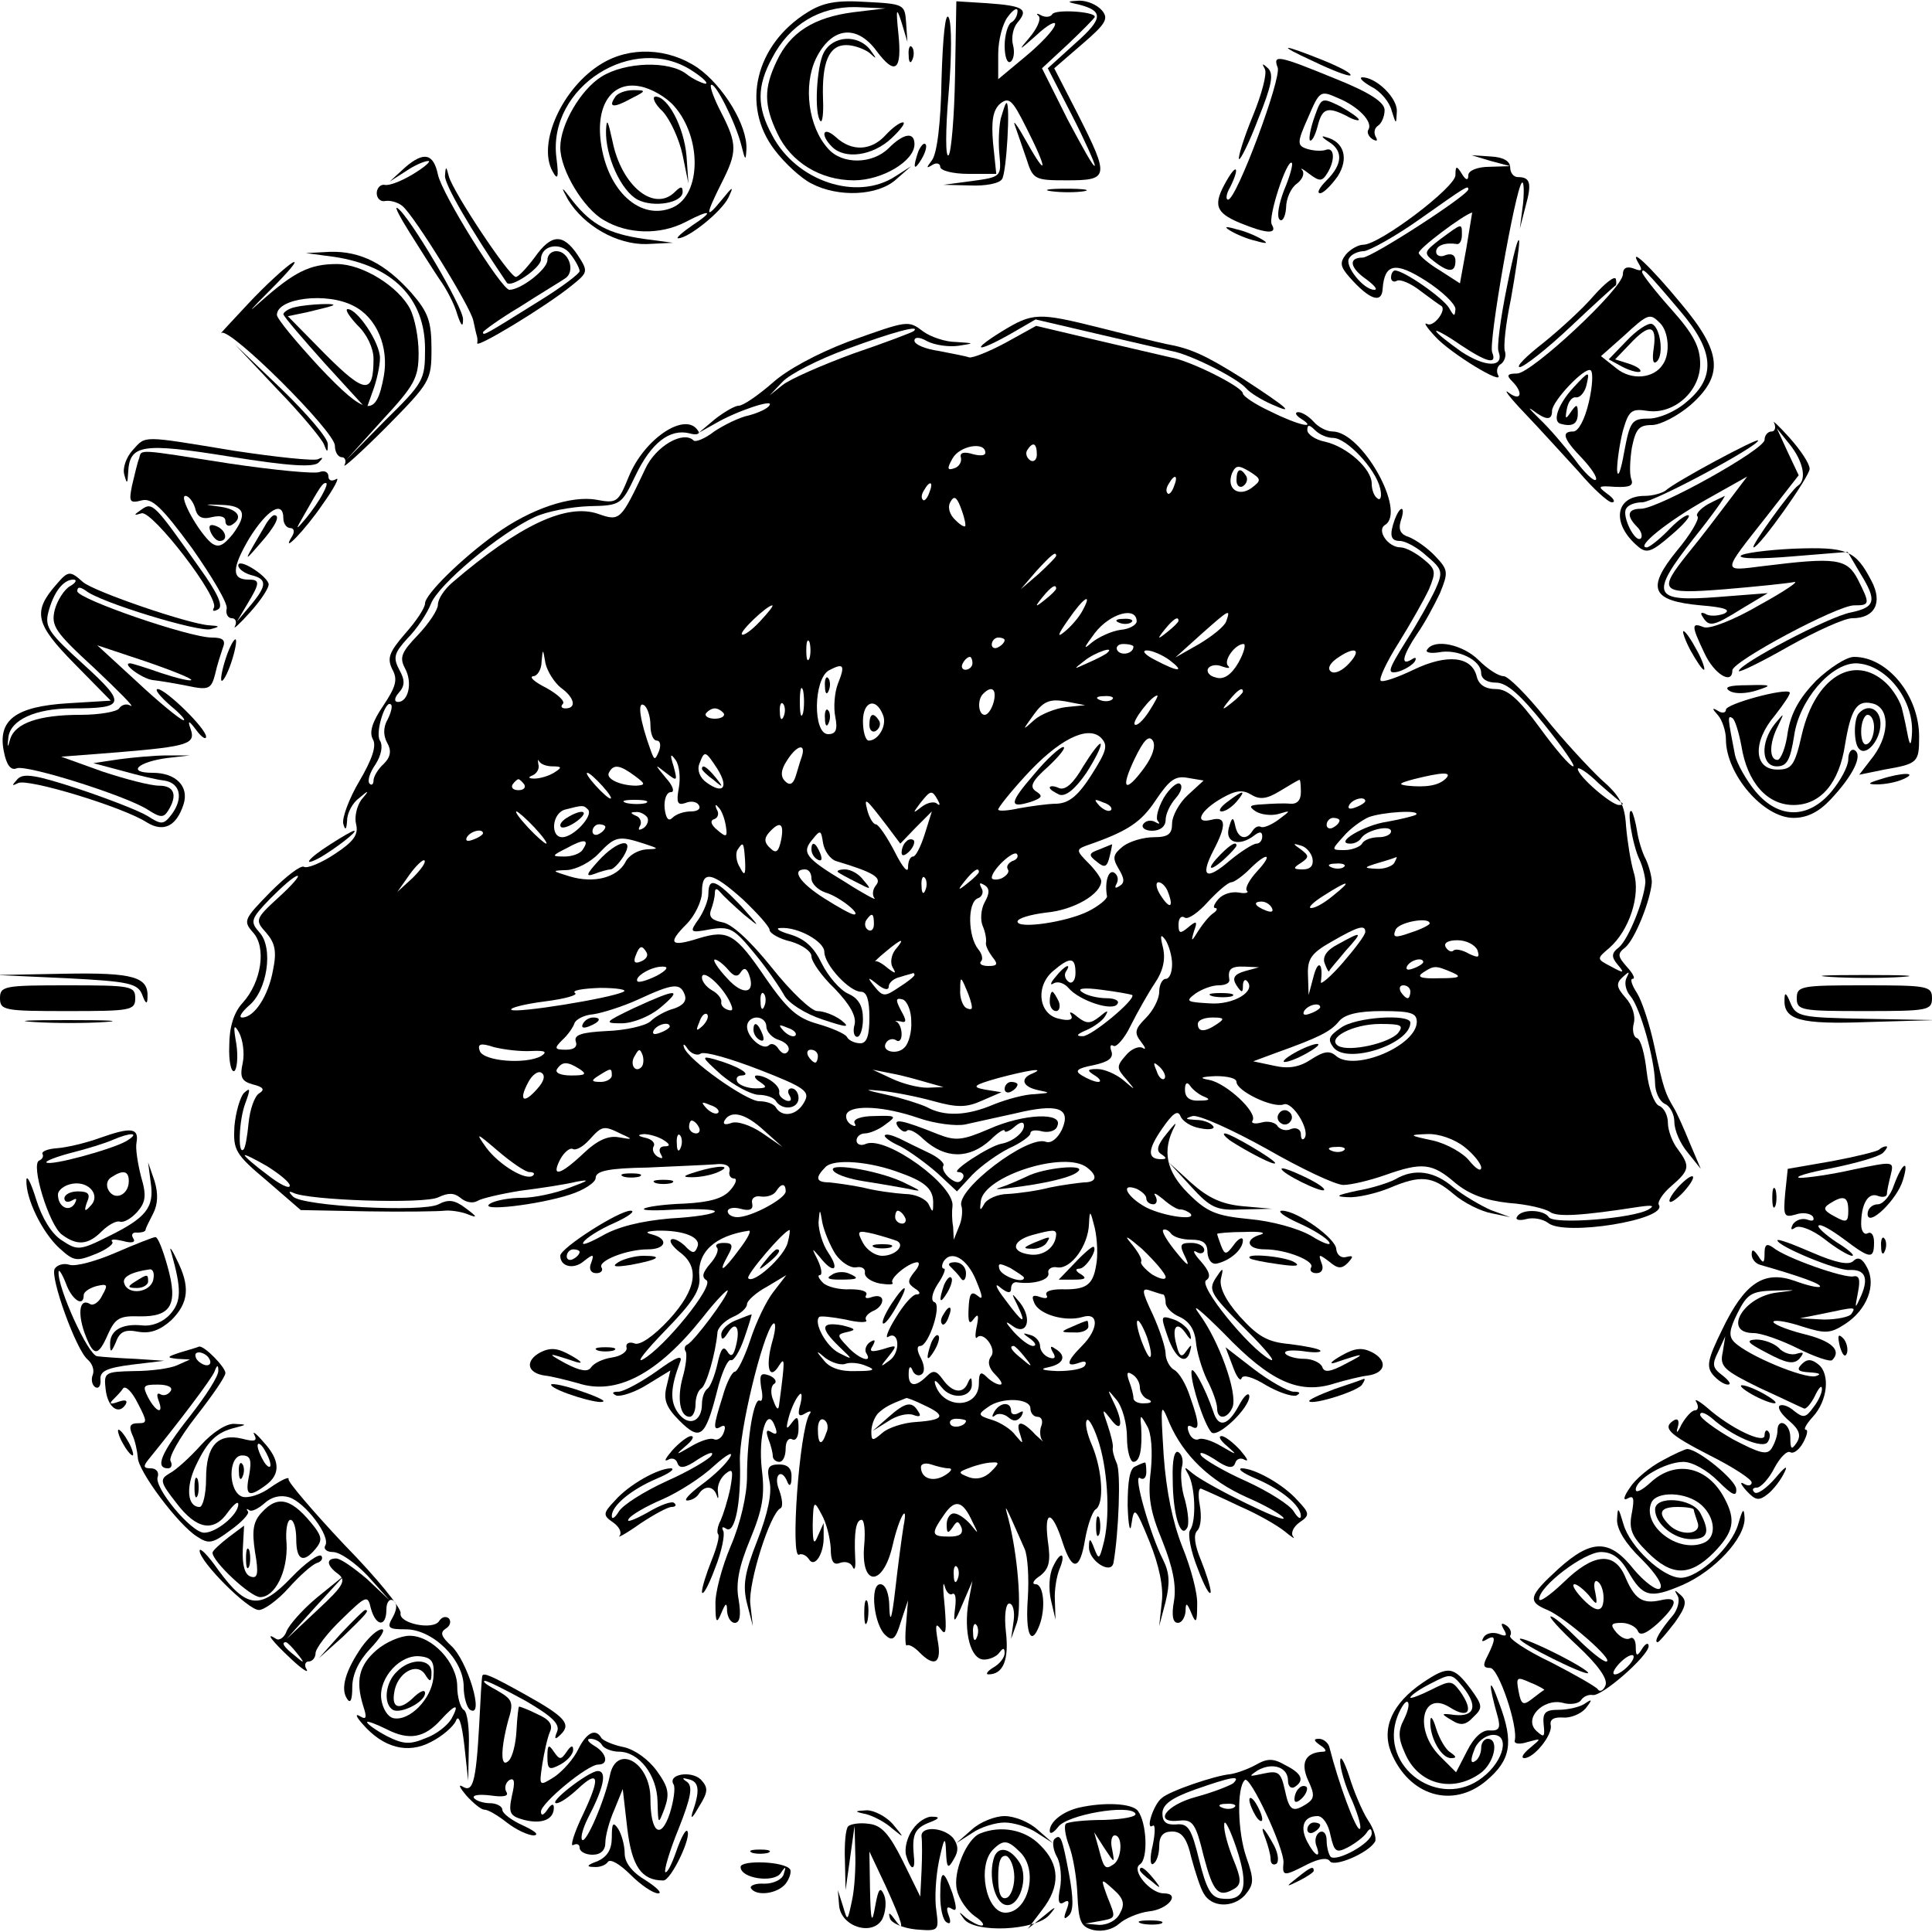<?xml version="1.0" encoding="UTF-8" standalone="yes"?>
<svg version="1.0" xmlns="http://www.w3.org/2000/svg" width="100mm" height="100mm" viewBox="0 0 300 300" preserveAspectRatio="xMidYMid meet">
  <g transform="translate(0,300) scale(0.1,-0.1)" fill="#000000" stroke="none">
    <path d="M1254 2981 c-81 -50 -104 -145 -51 -214 15 -20 41 -44 57 -52 42 -22
103 -19 131 6 l24 21 -25 -16 c-60 -39 -154 -7 -191 64 -24 44 -24 76 0 120
27 52 74 80 130 79 l46 -2 -50 -6 c-61 -8 -98 -31 -119 -76 -20 -42 -20 -68 1
-112 21 -45 67 -73 119 -73 44 0 94 30 94 56 0 20 -17 17 -40 -6 -25 -25 -72
-26 -94 -1 -31 34 -39 98 -19 140 24 49 63 54 94 12 29 -39 40 -31 34 27 -4
39 -3 42 5 17 l9 -30 -2 30 c-2 28 -3 29 -62 32 -46 3 -67 -1 -91 -16z"/>
    <path d="M1483 2883 c-1 -64 -6 -120 -10 -124 -5 -5 -5 38 0 96 5 57 5 110 0
118 -5 9 -9 -30 -11 -96 -1 -68 -7 -116 -15 -126 -9 -12 -9 -13 1 -7 6 4 12 2
12 -3 0 -6 20 -11 44 -11 l43 0 -5 48 c-3 35 0 51 11 61 14 11 19 6 41 -38 33
-65 33 -80 0 -21 -14 25 -22 36 -18 25 4 -11 12 -35 18 -52 10 -32 13 -33 63
-33 65 0 66 5 17 102 l-37 72 44 38 c36 31 41 39 30 52 -8 9 -23 15 -35 15
-20 -1 -20 -2 -1 -6 39 -10 38 -22 -5 -60 l-43 -39 37 -72 c20 -39 36 -75 36
-79 -1 -5 -19 28 -42 71 l-40 80 41 38 c22 21 41 40 41 42 0 8 -61 12 -66 4
-3 -5 -11 -5 -17 -2 -7 4 -9 3 -4 -1 4 -5 -3 -20 -15 -34 -18 -21 -16 -20 11
4 18 17 32 24 29 16 -2 -8 -23 -30 -46 -49 l-42 -35 0 39 c0 22 7 48 15 58 8
11 15 15 15 9 0 -7 -4 -15 -10 -18 -5 -3 -10 -20 -10 -36 0 -17 4 -28 9 -25 5
3 7 15 4 26 -3 11 0 27 7 35 18 21 9 26 -47 30 l-48 3 -2 -115z"/>
    <path d="M1279 2918 c-11 -21 -15 -95 -5 -106 3 -3 5 12 4 34 -2 57 9 84 36
84 12 0 28 -6 36 -12 12 -11 12 -10 1 5 -19 24 -58 22 -72 -5z"/>
    <path d="M1411 2914 c0 -11 3 -14 6 -6 3 7 2 16 -1 19 -3 4 -6 -2 -5 -13z"/>
    <path d="M2039 2905 c29 -14 55 -24 58 -22 2 3 -15 12 -39 22 -69 28 -78 27
-19 0z"/>
    <path d="M934 2901 c-61 -37 -100 -124 -76 -167 8 -15 10 -10 6 21 -14 110
120 195 211 135 17 -11 26 -20 20 -20 -5 1 -19 7 -29 15 -27 21 -95 19 -132
-4 -32 -20 -64 -74 -64 -110 0 -35 36 -95 68 -113 37 -22 87 -23 126 -3 40 21
46 18 11 -5 -16 -11 -26 -20 -22 -20 16 0 67 41 78 63 9 19 7 18 -10 -3 -26
-32 -26 -25 -1 25 25 49 25 61 0 110 -11 21 -18 40 -16 43 6 6 38 -58 47 -93
6 -24 7 -26 8 -7 2 37 -36 99 -76 127 -46 31 -105 33 -149 6z m113 -66 c43
-49 42 -137 -2 -157 -50 -22 -102 25 -112 101 -8 59 18 95 60 87 18 -3 42 -17
54 -31z"/>
    <path d="M955 2849 c-11 -16 -2 -17 25 -2 24 12 24 13 3 13 -12 0 -25 -5 -28
-11z"/>
    <path d="M1029 2827 c12 -13 26 -44 31 -68 l9 -44 -3 43 c-4 45 -29 92 -48 92
-6 0 -2 -11 11 -23z"/>
    <path d="M941 2797 c-1 -39 23 -93 49 -107 25 -13 70 -5 70 12 0 9 -3 9 -12 0
-32 -32 -83 9 -97 79 -7 32 -9 37 -10 16z"/>
    <path d="M1984 2895 c6 -17 -64 -205 -77 -205 -4 0 -3 9 3 19 15 30 11 39 -5
11 -22 -38 -18 -50 20 -66 41 -17 59 -18 50 -3 -7 11 24 104 31 96 2 -2 -3
-21 -12 -42 -8 -21 -12 -41 -7 -46 4 -4 9 4 10 18 0 15 8 32 17 38 9 7 12 16
8 21 -4 4 1 2 11 -6 16 -12 20 -12 28 1 13 21 11 42 -3 36 -7 -2 -20 -1 -29 2
-15 5 -15 10 2 48 18 42 19 43 46 31 32 -13 55 -37 48 -49 -3 -4 0 -11 6 -15
7 -4 9 -3 5 4 -3 6 -2 13 4 17 5 3 10 14 10 24 0 12 -22 27 -77 49 -88 36 -97
38 -89 17z"/>
    <path d="M1964 2893 c4 -7 -5 -40 -19 -74 -14 -34 -23 -64 -21 -66 2 -2 16 26
30 63 21 52 24 69 15 78 -9 8 -10 8 -5 -1z"/>
    <path d="M2130 2865 c14 -7 28 -24 31 -37 7 -22 7 -22 8 -1 1 21 -32 53 -54
53 -5 -1 1 -7 15 -15z"/>
    <path d="M2041 2818 c-6 -17 -9 -33 -7 -36 3 -2 8 7 12 22 7 28 15 31 45 16
10 -6 19 -8 19 -6 0 3 -13 12 -29 21 -29 14 -29 14 -40 -17z"/>
    <path d="M1554 2816 c-3 -13 -4 -39 -2 -57 3 -33 2 -34 -42 -40 l-45 -6 42 -1
c23 -1 45 3 49 10 7 10 13 118 7 118 -2 0 -5 -11 -9 -24z"/>
    <path d="M1375 2790 c-22 -24 -52 -26 -77 -3 -20 18 -25 4 -6 -15 20 -20 63
-14 92 13 15 14 23 25 18 25 -5 0 -17 -9 -27 -20z"/>
    <path d="M2063 2780 c23 -14 22 -35 -3 -60 -11 -11 -16 -20 -10 -20 5 0 17 12
27 26 18 28 10 54 -18 61 -8 3 -7 0 4 -7z"/>
    <path d="M1426 2765 c-9 -26 -7 -32 5 -12 6 10 9 21 6 23 -2 3 -7 -2 -11 -11z"/>
    <path d="M629 2740 l-24 -22 25 16 c13 9 29 16 35 16 5 0 -5 -9 -23 -20 -18
-11 -38 -19 -45 -17 -6 1 -12 -5 -12 -13 0 -8 6 -14 14 -12 7 1 19 -2 26 -8
19 -16 106 -157 110 -178 2 -9 4 -19 5 -22 1 -3 2 -8 1 -13 -1 -8 105 56 146
89 26 21 27 22 10 48 -23 34 -41 33 -67 -4 -12 -16 -25 -30 -29 -30 -10 0 -97
131 -104 156 -4 16 -5 17 -6 1 -1 -13 39 -82 96 -166 6 -9 53 23 53 36 0 23
32 28 46 8 8 -10 14 -22 14 -26 0 -4 -28 -25 -62 -46 -85 -53 -88 -55 -88 -49
0 2 26 21 58 40 31 20 63 39 70 44 16 11 5 42 -14 42 -8 0 -14 -6 -14 -14 0
-14 -41 -46 -59 -46 -12 0 -105 149 -111 179 -7 33 -22 36 -51 11z"/>
    <path d="M2315 2750 l30 -8 -32 -1 c-19 0 -33 -6 -33 -13 0 -9 -4 -8 -10 2 -8
13 -10 13 -10 -2 0 -19 -118 -108 -143 -108 -8 0 -20 -7 -27 -15 -10 -13 -9
-19 6 -36 31 -35 50 -41 51 -17 3 39 20 42 67 12 25 -16 46 -36 46 -44 -1 -12
-2 -12 -10 2 -10 16 -70 58 -84 58 -3 0 -6 -5 -6 -11 0 -5 4 -8 9 -5 5 3 22
-4 37 -16 16 -12 30 -22 32 -23 9 -6 -12 -34 -22 -28 -6 3 -1 -5 12 -19 23
-26 110 -79 98 -60 -3 6 -1 14 5 17 5 4 8 12 6 19 -3 6 1 43 9 81 7 39 13 79
13 90 -1 11 -9 -20 -19 -70 -10 -49 -16 -95 -13 -101 9 -25 -20 -25 -58 0 -21
15 -39 29 -39 32 0 2 17 -7 37 -21 42 -28 58 -32 50 -12 -6 15 36 253 46 263
3 4 4 -11 2 -32 l-5 -39 9 35 c10 36 7 45 -12 45 -7 0 -12 7 -12 15 0 10 -11
16 -30 17 l-30 2 30 -9z m-35 -44 c0 -9 -150 -106 -164 -106 -23 0 -20 -16 6
-34 12 -9 18 -16 12 -16 -17 0 -47 38 -39 49 3 6 14 11 23 11 9 1 49 23 87 50
71 50 75 53 75 46z m-3 -91 l-10 -55 -31 20 c-17 10 -32 23 -33 27 -2 6 70 60
83 63 0 0 -4 -25 -9 -55z"/>
    <path d="M2237 2629 c-26 -20 -27 -22 -10 -35 23 -18 33 -17 33 1 0 9 -6 12
-15 9 -8 -4 -15 -1 -15 5 0 10 14 15 33 12 4 0 7 6 7 14 0 19 1 19 -33 -6z"/>
    <path d="M882 2690 c25 -41 76 -70 122 -69 l41 2 -45 6 c-55 8 -81 22 -110 58
-19 25 -20 25 -8 3z"/>
    <path d="M1633 2703 c15 -2 37 -2 50 0 12 2 0 4 -28 4 -27 0 -38 -2 -22 -4z"/>
    <path d="M636 2639 c15 -24 36 -57 46 -72 11 -15 24 -40 28 -55 6 -18 9 -21 9
-8 1 18 -84 162 -102 173 -5 3 4 -14 19 -38z"/>
    <path d="M1910 2642 c8 -5 26 -13 40 -16 17 -5 20 -4 10 2 -8 5 -26 13 -40 16
-17 5 -20 4 -10 -2z"/>
    <path d="M520 2601 c90 -14 140 -64 140 -143 0 -48 -2 -52 -62 -111 l-61 -62
56 62 c51 55 57 66 57 105 0 24 -6 54 -13 68 -18 35 -74 70 -114 70 -42 0 -66
-12 -119 -59 -22 -20 -15 -12 15 18 30 30 46 49 35 43 -10 -6 -41 -34 -69 -64
-27 -29 -46 -49 -41 -45 13 9 176 -153 176 -175 0 -10 5 -18 11 -18 5 0 7 -6
4 -12 -4 -7 25 19 64 58 69 70 71 73 71 122 0 43 -5 57 -31 87 -41 46 -79 65
-126 64 l-38 -2 45 -6z m29 -76 c36 -18 55 -64 47 -109 -12 -65 -27 -63 -100
14 -36 39 -66 75 -66 81 0 26 77 36 119 14z"/>
    <path d="M458 2523 c-10 -2 -18 -8 -18 -11 1 -4 30 -38 65 -77 l64 -70 10 28
c6 16 11 39 11 51 0 24 -35 76 -50 76 -5 0 2 -11 15 -25 15 -14 25 -36 25 -52
0 -56 -13 -55 -75 7 l-58 59 29 6 c16 4 34 8 39 10 15 5 -37 3 -57 -2z"/>
    <path d="M2545 2590 c6 -10 4 -12 -8 -7 -11 4 -17 1 -17 -9 0 -22 -141 -153
-164 -154 -16 0 -17 -3 -8 -12 18 -18 14 -32 -5 -18 -10 8 1 -7 24 -31 23 -24
60 -65 84 -91 23 -27 46 -48 52 -48 6 0 3 6 -7 13 -16 12 -15 13 12 11 23 -1
29 2 25 12 -3 8 -2 30 1 49 6 29 11 35 31 35 13 0 40 14 60 31 52 46 49 82
-15 158 -47 57 -83 91 -65 61z m64 -73 c53 -62 56 -103 10 -141 -17 -15 -43
-26 -59 -26 -26 0 -29 -4 -38 -52 -5 -29 -10 -42 -11 -28 0 14 4 41 9 61 9 31
13 35 38 31 41 -6 82 30 82 73 0 26 -10 46 -45 85 -25 28 -45 54 -45 57 0 8 5
4 59 -60z m-31 -19 c13 -13 16 -47 4 -64 -14 -22 -49 -25 -72 -6 l-24 19 35
31 c39 36 41 36 57 20z m-111 -123 c-6 -26 -16 -45 -24 -45 -19 0 -16 -11 14
-42 14 -15 24 -30 21 -33 -3 -3 -18 11 -33 32 -16 21 -40 49 -55 63 -14 14
-19 19 -10 13 21 -16 30 -16 30 -1 0 15 51 69 60 63 4 -3 3 -25 -3 -50z"/>
    <path d="M2526 2471 l-28 -29 22 -12 c12 -6 24 -9 27 -7 2 3 -5 8 -17 12 l-22
7 23 24 c30 32 42 30 37 -6 -3 -19 -1 -27 5 -21 11 11 5 53 -8 58 -6 2 -24
-10 -39 -26z"/>
    <path d="M2443 2398 c-23 -25 -33 -52 -20 -56 18 -5 27 -1 27 16 0 15 -2 15
-11 2 -8 -12 -9 -11 -6 5 2 11 8 19 14 18 6 -1 13 7 16 17 6 25 5 25 -20 -2z"/>
    <path d="M2475 2541 c-16 -19 -52 -52 -78 -73 -27 -21 -44 -38 -37 -38 6 0 42
28 78 62 37 35 69 64 71 65 1 1 1 6 0 10 -2 5 -17 -7 -34 -26z"/>
    <path d="M1555 2485 c-50 -31 -38 -33 15 -3 l38 22 94 -22 c51 -12 104 -24
117 -27 29 -5 102 -42 116 -58 6 -7 24 -18 40 -25 38 -17 24 -5 -45 40 -59 37
-81 47 -120 54 -14 3 -59 14 -102 25 -96 24 -104 24 -153 -6z"/>
    <path d="M1316 2469 c-47 -18 -94 -43 -117 -64 -22 -19 -45 -35 -52 -35 -6 0
-23 -10 -37 -21 l-25 -21 25 14 c34 20 92 39 85 29 -2 -5 -17 -12 -32 -16 -15
-3 -39 -15 -54 -25 -14 -11 -29 -17 -32 -14 -16 16 -59 -9 -75 -44 -38 -80
-39 -82 -73 -70 -49 17 -122 -17 -226 -106 -13 -11 -23 -26 -23 -35 0 -8 -14
-29 -31 -47 -26 -27 -29 -35 -20 -52 12 -22 5 -52 -11 -52 -6 0 -6 6 1 14 10
11 10 20 1 36 -10 19 -8 26 13 49 14 14 30 38 36 53 11 30 107 110 161 135 19
9 57 16 85 17 49 1 50 2 72 48 24 50 53 73 84 65 10 -3 17 -1 13 4 -19 31 -84
-12 -108 -72 -16 -39 -18 -41 -50 -35 -39 7 -102 -14 -156 -53 -53 -38 -110
-94 -110 -108 0 -7 -14 -28 -31 -47 -25 -29 -28 -38 -20 -55 9 -16 6 -27 -14
-57 -17 -25 -22 -41 -16 -52 6 -10 -1 -31 -21 -65 -16 -27 -27 -57 -25 -66 3
-11 5 -10 6 5 0 12 9 28 19 35 15 13 16 12 3 -3 -7 -10 -11 -27 -8 -38 4 -16
-4 -27 -33 -46 -21 -14 -43 -23 -48 -20 -5 3 -28 -15 -52 -39 -41 -42 -43 -45
-27 -63 21 -23 13 -77 -16 -109 -14 -15 -21 -38 -21 -67 -1 -24 3 -42 8 -39 4
3 6 22 3 42 -5 28 -4 32 4 18 6 -11 9 -32 6 -47 -5 -23 -2 -29 16 -34 16 -4
19 -8 9 -14 -7 -5 -14 -25 -16 -46 -2 -20 -5 -39 -8 -41 -9 -9 -7 46 3 72 8
22 8 25 -2 16 -6 -6 -13 -30 -15 -52 -2 -37 1 -43 51 -85 l52 -45 104 -2 c57
-1 111 0 119 1 8 1 24 -1 35 -5 17 -7 17 -5 -2 9 -17 13 -27 14 -42 6 -25 -13
-212 -3 -226 12 -7 7 -7 9 0 6 22 -12 206 -18 226 -7 15 7 24 7 34 -1 8 -7 19
-9 26 -5 6 4 36 11 67 16 32 4 71 10 87 14 22 4 20 2 -10 -9 -22 -9 -56 -16
-75 -16 -19 0 -41 -4 -49 -9 -20 -13 75 -2 124 14 22 7 40 19 40 26 0 11 21
15 80 16 44 2 91 4 105 5 16 2 24 -2 23 -10 -2 -6 1 -12 7 -12 5 0 3 -8 -6
-18 -11 -13 -32 -19 -72 -21 -31 -1 -59 -5 -62 -8 -3 -3 21 -3 53 -1 31 1 57
0 57 -3 0 -4 -31 -9 -69 -11 -46 -4 -82 -13 -106 -27 -20 -11 -33 -16 -29 -10
3 6 25 20 48 30 22 10 34 19 25 19 -18 0 -109 -58 -109 -70 0 -17 21 -22 37
-8 14 11 16 11 11 -3 -4 -9 -1 -16 8 -16 7 0 11 4 8 9 -6 10 39 28 72 28 28 0
33 16 7 23 -12 3 -10 5 7 6 41 1 69 -10 63 -25 -4 -11 -8 -11 -20 2 -9 8 -18
12 -21 9 -3 -3 3 -11 13 -19 32 -23 27 -58 -16 -105 -24 -26 -46 -41 -54 -37
-8 3 -14 0 -12 -7 1 -6 -9 -13 -23 -15 -14 -2 -28 -9 -32 -15 -5 -8 -17 -6
-40 6 -31 17 -28 17 17 2 11 -3 8 1 -8 10 -21 12 -32 13 -48 5 -24 -13 -21
-32 7 -36 10 -1 34 -7 52 -12 59 -19 123 14 193 102 21 27 39 45 39 42 0 -9
-53 -80 -63 -84 -4 -2 -5 -7 -2 -11 2 -5 0 -23 -5 -40 -9 -33 -4 -61 11 -61 5
0 9 9 9 19 0 11 4 22 9 25 8 5 22 54 25 86 0 8 11 19 24 25 12 5 22 14 22 20
0 5 14 18 31 27 l30 18 -20 -26 c-11 -14 -27 -47 -36 -75 -9 -27 -20 -49 -24
-49 -4 0 -13 -17 -19 -39 -15 -47 -15 -54 -2 -46 6 3 7 -1 4 -9 -3 -9 -10 -13
-15 -11 -5 3 -21 -2 -36 -11 -24 -14 -25 -14 -9 0 11 9 15 16 9 16 -5 0 -18
-10 -29 -22 -10 -12 -14 -18 -7 -15 6 4 13 2 15 -5 3 -9 12 -8 32 6 16 10 25
13 21 6 -4 -6 -36 -25 -70 -40 -35 -16 -68 -37 -74 -47 -6 -10 -11 -13 -11 -7
0 16 30 41 70 58 19 8 29 15 22 16 -20 0 -65 -25 -87 -50 -19 -20 -19 -23 -3
-34 10 -7 14 -16 10 -21 -4 -4 11 4 32 19 21 14 43 26 49 26 6 0 8 3 4 6 -3 4
-22 -3 -42 -15 -20 -11 -33 -16 -29 -10 3 6 27 20 53 31 25 11 61 34 80 52 19
17 30 23 25 14 -5 -10 -25 -29 -44 -43 -19 -14 -29 -25 -23 -25 7 0 15 5 18
10 9 14 23 13 28 -2 2 -7 3 -5 2 4 -2 10 3 22 11 29 12 10 13 6 8 -22 -4 -19
-11 -41 -15 -50 -5 -9 -6 -19 -4 -21 3 -3 -2 -21 -10 -41 -8 -20 -15 -42 -15
-49 1 -7 10 9 20 36 11 27 16 54 13 59 -3 6 -1 7 5 3 13 -8 23 40 21 104 -2
45 35 197 51 214 5 5 5 -8 -1 -28 -11 -40 -4 -61 11 -36 9 14 9 8 0 -60 -1
-11 -4 -9 -9 5 -5 11 -4 23 1 26 5 3 2 9 -7 13 -14 5 -16 2 -13 -19 3 -13 2
-22 -2 -20 -9 6 -20 -56 -20 -118 0 -28 -10 -72 -25 -107 -14 -33 -25 -74 -24
-92 0 -28 2 -30 9 -13 7 17 9 17 9 3 1 -10 6 -18 12 -18 8 0 10 12 6 36 -5 26
1 53 18 94 19 46 23 68 18 108 -6 53 8 100 20 68 5 -12 3 -15 -5 -10 -8 5 -9
2 -5 -10 4 -10 7 -22 7 -27 0 -5 5 -9 10 -9 6 0 10 9 10 21 0 11 5 17 10 14 6
-3 10 4 10 17 0 19 -2 20 -11 8 -8 -11 -9 -9 -4 10 4 14 11 29 16 34 4 5 5 -1
2 -14 -5 -17 -3 -21 7 -15 8 5 11 4 7 -1 -16 -26 -30 -227 -16 -218 4 2 11 -1
15 -7 9 -15 24 9 23 36 l0 20 -9 -20 c-6 -15 -8 -11 -8 18 1 37 2 38 14 15 7
-12 13 -36 14 -52 0 -20 4 -27 14 -23 8 3 17 1 20 -6 3 -7 5 -1 4 13 -2 40 1
60 10 60 4 0 6 -17 4 -39 -6 -65 29 -66 44 -1 10 44 25 70 17 30 -3 -19 -9
-64 -13 -100 -5 -43 -8 -52 -9 -27 0 23 -6 37 -14 37 -17 0 -10 -65 9 -80 10
-9 15 -5 23 22 l11 33 -3 -37 c-2 -21 -1 -35 1 -33 3 2 11 -2 19 -10 24 -25
36 -18 29 18 -4 24 -3 28 5 17 8 -11 9 -3 6 35 -3 28 -3 42 0 32 2 -9 8 -15
12 -12 5 2 6 -8 4 -23 -3 -24 -1 -23 12 8 l15 35 -6 -32 c-8 -47 3 -90 24 -90
9 0 20 5 24 11 6 8 8 7 8 -1 0 -7 -8 -17 -17 -22 -10 -6 -13 -11 -8 -11 23 0
32 23 27 66 -3 26 0 44 5 44 6 0 9 -12 7 -27 l-4 -28 9 25 c8 24 1 107 -13
161 -7 26 -8 29 25 -46 5 -11 7 -46 5 -77 -4 -55 5 -76 18 -42 10 26 7 64 -6
64 -6 0 -4 6 7 13 14 11 17 22 12 55 -6 49 7 47 23 -3 15 -46 27 -44 35 5 4
22 11 42 16 46 14 8 11 60 -5 99 -8 18 -12 36 -8 40 3 3 12 -14 19 -37 14 -47
17 -118 6 -157 -6 -23 -7 -23 -14 -5 -6 16 -8 16 -8 2 -1 -21 34 -44 38 -25 8
45 12 141 5 155 -4 9 -7 20 -6 24 1 4 -3 20 -8 35 -9 26 -9 27 5 9 17 -23 20
-5 4 27 -10 21 -10 21 5 3 9 -11 16 -37 16 -58 0 -21 5 -38 10 -38 10 0 14 19
12 55 -2 19 -1 19 9 1 7 -11 9 -39 6 -70 -5 -40 -1 -63 18 -109 16 -40 22 -69
18 -93 -4 -22 -2 -34 6 -34 6 0 11 8 12 18 0 14 2 14 9 -3 7 -17 9 -15 9 13 1
18 -10 58 -23 90 -15 38 -25 86 -29 142 -5 82 -5 84 9 50 22 -50 62 -89 120
-115 28 -12 54 -27 57 -32 7 -11 -116 49 -141 69 -13 11 -14 11 -7 -1 11 -19
13 -73 3 -87 -4 -6 1 -33 12 -60 10 -27 19 -43 20 -36 0 7 -7 29 -15 49 -10
24 -12 40 -6 46 6 6 7 23 4 40 -3 16 -2 28 3 25 5 -2 32 -14 59 -27 28 -12 59
-30 70 -39 11 -9 17 -13 13 -8 -4 5 0 15 10 22 16 11 16 14 -3 34 -22 25 -67
50 -87 50 -7 -1 3 -8 22 -16 40 -17 70 -42 70 -58 0 -6 -5 -3 -11 7 -6 10 -39
31 -74 47 -34 15 -66 34 -70 40 -4 7 5 4 21 -6 20 -14 29 -15 32 -6 2 7 9 9
15 5 7 -3 3 3 -7 15 -11 12 -24 22 -29 22 -6 0 -2 -7 9 -16 16 -14 15 -14 -9
0 -15 9 -31 14 -36 11 -5 -2 -12 2 -15 11 -3 8 -2 12 4 9 13 -8 13 4 -2 46 -6
19 -17 38 -25 42 -7 4 -13 16 -13 25 0 9 -9 37 -20 61 -17 36 -18 42 -4 37 9
-3 18 -6 20 -6 2 0 4 -6 4 -13 0 -7 10 -17 22 -22 15 -7 23 -20 25 -38 1 -15
9 -42 17 -59 9 -17 16 -37 16 -45 0 -18 16 -17 24 2 8 22 -21 103 -52 145 -14
19 3 5 39 -31 72 -75 117 -95 172 -77 17 5 41 11 51 12 28 4 31 23 7 36 -16 8
-27 7 -48 -5 -16 -9 -20 -14 -10 -11 47 16 49 15 18 -1 -26 -14 -35 -15 -38
-5 -3 6 -15 12 -28 12 -13 0 -26 4 -29 8 -3 5 9 6 27 4 18 -3 30 -2 27 1 -3 3
-24 7 -48 10 -34 3 -49 12 -77 43 -23 26 -32 46 -29 59 4 16 3 17 -5 5 -16
-23 -15 -26 45 -86 31 -31 47 -51 36 -45 -33 18 -112 115 -99 123 8 5 5 14 -8
29 -11 12 -14 19 -7 15 6 -4 12 -2 12 3 0 6 -9 11 -20 11 -18 0 -19 -3 -9 -23
7 -15 3 -13 -14 8 -14 17 -23 32 -21 35 3 2 8 0 12 -5 4 -6 18 -10 32 -10 18
0 25 -5 25 -20 1 -12 7 -19 15 -17 21 5 40 22 40 36 0 6 -7 3 -14 -7 -12 -16
-14 -16 -20 -1 -3 8 -6 17 -6 18 0 1 19 3 43 3 23 1 34 -1 25 -4 -26 -7 -22
-23 6 -23 33 0 78 -18 72 -28 -3 -5 1 -9 8 -9 9 0 12 7 8 16 -5 14 -4 14 12 2
13 -11 19 -12 29 -2 9 10 9 12 -3 9 -8 -2 -14 4 -15 12 0 17 -61 60 -84 60 -9
0 3 -9 25 -19 23 -10 45 -24 48 -30 4 -6 -9 -2 -28 10 -21 12 -62 23 -96 26
-52 5 -66 11 -95 40 -34 34 -41 66 -21 104 4 8 -1 3 -12 -11 -15 -18 -17 -27
-9 -32 9 -6 9 -8 0 -8 -22 0 -21 15 2 48 16 23 24 29 28 19 3 -8 17 -17 31
-19 14 -3 23 -1 20 3 -3 5 -15 10 -27 10 -17 1 -18 2 -5 6 10 2 61 -21 115
-51 54 -31 107 -56 119 -56 12 0 41 7 64 15 59 21 74 19 110 -12 22 -18 47
-27 83 -31 29 -2 57 -9 64 -14 11 -8 48 -6 138 8 21 3 25 2 15 -4 -23 -14
-148 -24 -155 -12 -8 12 -42 13 -49 1 -4 -5 3 -7 14 -4 11 3 26 0 34 -6 25
-21 186 5 172 28 -3 4 6 18 19 29 29 25 30 31 10 58 -8 10 -15 29 -15 40 0 12
-6 24 -14 27 -7 3 -16 26 -19 53 -3 27 -9 50 -15 52 -5 1 -8 12 -5 23 3 11 -2
28 -13 40 -14 16 -15 22 -4 32 10 9 11 9 6 -1 -4 -7 -2 -20 6 -29 15 -18 37
-96 38 -134 0 -15 7 -29 15 -33 8 -3 15 -16 15 -28 0 -13 9 -34 21 -48 l20
-25 -17 40 c-9 22 -20 47 -25 55 -13 22 -16 29 -30 95 -7 33 -19 70 -27 83 -8
12 -11 22 -7 22 5 0 1 8 -9 19 -14 16 -15 20 -2 30 15 13 39 73 41 101 0 8 -4
24 -9 35 -6 11 -12 31 -14 45 -2 13 -6 27 -8 30 -9 8 1 -53 12 -75 5 -11 9
-27 9 -35 -2 -28 -26 -88 -41 -101 -12 -9 -12 -15 -2 -27 11 -13 10 -14 -10
-3 -23 12 -23 12 -3 29 31 27 49 82 38 117 -5 17 -10 49 -12 72 -2 33 -9 47
-39 73 -19 18 -59 61 -87 96 -28 35 -57 64 -64 64 -8 0 -25 11 -39 25 -24 24
-69 34 -80 16 -3 -4 5 -6 18 -4 29 6 66 -12 66 -32 0 -9 9 -15 23 -15 17 0 38
-19 75 -65 29 -36 49 -65 45 -65 -5 0 -28 27 -52 60 -33 45 -50 60 -68 60 -17
0 -27 7 -30 20 -8 31 -46 35 -98 10 -25 -12 -48 -20 -51 -17 -3 3 9 29 28 59
18 29 39 66 47 83 11 27 11 31 -9 47 -12 10 -28 18 -35 18 -20 0 -38 27 -24
35 33 21 -36 145 -82 145 -9 0 -22 7 -29 15 -7 8 -18 15 -24 15 -6 0 -4 -5 4
-10 27 -17 -3 -11 -47 11 -24 11 -43 24 -43 28 0 10 -82 51 -112 56 -13 3 -65
15 -116 27 l-93 22 -47 -26 c-26 -14 -51 -24 -57 -23 -5 2 -27 6 -47 10 -21 3
-38 10 -38 16 0 6 8 6 20 -1 12 -6 33 -9 48 -7 26 4 26 4 -4 6 -16 0 -39 8
-50 16 -24 18 -23 18 -118 -16z m103 17 c-2 -2 -44 -18 -94 -35 -49 -18 -99
-40 -110 -49 l-20 -16 20 21 c11 12 56 35 100 51 73 27 115 38 104 28z m651
-166 c21 0 66 -48 73 -78 3 -12 1 -20 -4 -16 -5 3 -9 13 -9 23 0 23 -38 57
-72 65 -16 3 -28 12 -28 18 0 9 3 9 12 0 7 -7 19 -12 28 -12z m-540 -23 c0 -5
-9 -5 -20 -2 -13 4 -20 2 -18 -5 2 -7 -3 -15 -10 -17 -11 -4 -12 -1 -3 15 11
20 51 27 51 9z m80 -3 c0 -8 -5 -12 -10 -9 -6 4 -8 11 -5 16 9 14 15 11 15 -7z
m333 -52 c-20 -14 -39 -1 -30 23 6 13 10 13 27 3 19 -12 19 -14 3 -26z m-120
3 c-3 -9 -8 -14 -10 -11 -3 3 -2 9 2 15 9 16 15 13 8 -4z m-380 -10 c-3 -9 -8
-14 -10 -11 -3 3 -2 9 2 15 9 16 15 13 8 -4z m56 -50 c1 -5 -6 -2 -15 7 -10 9
-13 21 -8 29 5 9 9 8 15 -7 4 -10 8 -23 8 -29z m141 -48 c0 -2 -12 -14 -27
-28 l-28 -24 24 28 c23 25 31 32 31 24z m0 -51 c0 -2 -8 -10 -17 -17 -16 -13
-17 -12 -4 4 13 16 21 21 21 13z m41 -34 c-5 -10 -18 -25 -28 -33 -12 -10 -11
-5 6 19 24 35 38 43 22 14z m-501 -17 c-13 -14 -26 -23 -28 -20 -4 4 38 44 47
45 3 0 -6 -11 -19 -25z m585 0 c0 -5 -11 -12 -25 -13 -14 -2 -34 -11 -45 -20
-14 -12 -12 -8 5 15 24 31 65 42 65 18z m139 0 c-3 -8 -22 -23 -42 -35 l-37
-21 40 36 c45 40 46 40 39 20z m-74 1 c0 -2 -8 -10 -17 -17 -16 -13 -17 -12
-4 4 13 16 21 21 21 13z m-573 -58 c-3 -7 -5 -2 -5 12 0 14 2 19 5 13 2 -7 2
-19 0 -25z m303 28 c0 -3 -4 -8 -10 -11 -5 -3 -10 -1 -10 4 0 6 5 11 10 11 6
0 10 -2 10 -4z m200 -10 c0 -11 -19 -15 -25 -6 -3 5 1 10 9 10 9 0 16 -2 16
-4z m163 -25 c-11 -19 -23 -27 -35 -23 -10 2 -15 9 -12 14 3 5 13 7 22 3 9 -3
13 -3 9 1 -8 8 11 34 24 34 4 0 1 -13 -8 -29z m-1052 -39 c21 -15 25 -32 7
-32 -6 0 -8 3 -4 7 4 4 -8 15 -26 25 -18 9 -27 17 -20 18 6 0 13 10 13 23 2
21 2 20 6 -3 3 -13 14 -30 24 -38z m848 54 c-2 -2 -15 -9 -29 -15 -24 -11 -24
-11 -6 3 16 13 49 24 35 12z m97 -11 c25 -19 14 -19 -22 0 -16 8 -22 15 -13
15 8 0 24 -7 35 -15z m279 -5 c-10 -11 -22 -17 -28 -13 -6 4 -3 12 8 20 28 20
41 16 20 -7z m-585 0 c0 -5 -5 -10 -11 -10 -5 0 -7 5 -4 10 3 6 8 10 11 10 2
0 4 -4 4 -10z m-209 -32 c-5 -13 -7 -36 -4 -51 4 -20 1 -27 -11 -27 -24 0 -23
85 1 99 23 12 26 9 14 -21z m-54 -45 c-3 -10 -5 -2 -5 17 0 19 2 27 5 18 2
-10 2 -26 0 -35z m296 17 c-3 -11 -9 -20 -14 -20 -10 0 -12 24 -2 33 13 13 21
7 16 -13z m387 16 c0 -2 -8 -10 -17 -17 -16 -13 -17 -12 -4 4 13 16 21 21 21
13z m-275 -24 c-16 -2 -39 -11 -49 -20 -19 -17 -19 -17 -1 8 15 21 25 25 49
21 l31 -6 -30 -3z m72 12 c-3 -3 -12 -4 -19 -1 -8 3 -5 6 6 6 11 1 17 -2 13
-5z m57 -19 c-9 -14 -19 -23 -22 -20 -5 4 26 45 35 45 2 0 -4 -11 -13 -25z
m-1182 -12 c-7 -12 -7 -25 -1 -36 7 -12 6 -22 -5 -33 -9 -8 -16 -20 -16 -26 0
-6 -3 -8 -6 -5 -4 4 0 17 9 30 9 14 12 29 7 37 -8 12 9 65 17 56 3 -2 0 -13
-5 -23z m408 -9 c0 -13 4 -24 10 -24 5 0 7 -7 3 -17 -6 -14 -7 -14 -13 3 -16
44 -21 76 -10 69 5 -3 10 -17 10 -31z m207 14 c-3 -8 -6 -5 -6 6 -1 11 2 17 5
13 3 -3 4 -12 1 -19z m154 2 c7 -16 -7 -40 -22 -40 -5 0 -9 14 -9 30 0 31 20
38 31 10z m-247 2 c2 -4 -4 -8 -14 -8 -10 0 -16 4 -14 8 3 4 9 8 14 8 5 0 11
-4 14 -8z m571 -95 c-21 -33 -35 -44 -54 -45 -14 0 -41 -4 -58 -7 -18 -4 -33
-5 -33 -2 0 3 19 27 42 52 51 56 96 79 117 60 12 -12 10 -20 -14 -58z m82 11
c-30 -41 -38 -34 -15 14 14 29 22 37 28 28 5 -8 0 -24 -13 -42z m-532 17 c-3
-8 -7 -23 -10 -32 -4 -11 -9 -13 -16 -6 -7 7 -7 17 3 32 15 24 30 28 23 6z
m-387 -15 c15 0 15 -2 2 -10 -8 -5 -22 -9 -30 -9 -9 0 -11 2 -3 5 7 3 11 11 9
17 -1 7 -1 9 1 5 3 -5 12 -8 21 -8z m196 -34 c-4 -22 -2 -27 10 -23 9 4 18 2
21 -3 4 -6 -2 -10 -12 -10 -11 0 -23 -4 -29 -10 -6 -6 -10 -1 -12 15 -1 14 3
25 10 25 6 0 3 10 -8 22 -18 22 -18 22 0 8 18 -14 18 -13 12 10 -6 19 -5 21 3
10 6 -8 8 -28 5 -44z m60 30 c18 -29 9 -40 -17 -21 -10 7 -15 19 -11 29 8 21
9 21 28 -8z m-128 -11 c16 -12 17 -14 2 -15 -25 0 -49 11 -42 21 7 13 17 11
40 -6z m1533 -42 c2 -2 0 -3 -5 -3 -12 0 -64 45 -64 56 0 4 15 -5 32 -22 18
-16 35 -30 37 -31z m-1584 27 c10 -11 16 -20 13 -20 -3 0 -13 9 -23 20 -10 11
-16 20 -13 20 3 0 13 -9 23 -20z m909 -15 c-13 -12 -24 -32 -24 -44 0 -16 -6
-21 -28 -21 -16 0 -37 -6 -48 -14 -16 -13 -17 -18 -7 -35 9 -15 10 -22 1 -27
-6 -4 -8 -3 -4 4 3 6 2 13 -4 17 -9 5 -15 -15 -11 -37 0 -4 -13 -15 -29 -23
-34 -17 -110 -28 -110 -16 0 5 20 11 45 14 43 4 85 29 85 49 0 4 -9 17 -20 28
-19 19 -19 21 -3 27 64 22 85 36 108 71 21 31 30 38 50 34 l24 -4 -25 -23z
m401 26 c-11 -11 -31 -14 -60 -11 -15 2 -12 4 10 10 44 11 61 12 50 1z m-1431
-9 c3 -5 -1 -9 -9 -9 -8 0 -12 4 -9 9 3 4 7 8 9 8 2 0 6 -4 9 -8z m1206 -12
c0 -13 -6 -19 -17 -18 -10 1 -29 0 -43 -1 -20 -1 -22 -3 -10 -11 8 -5 24 -7
35 -4 20 6 20 6 0 -9 -11 -8 -23 -13 -27 -11 -4 2 -9 0 -13 -6 -10 -16 -23
-12 -27 8 -3 14 -5 14 -10 -4 -6 -23 17 -29 40 -11 8 6 12 6 12 -2 0 -6 -4
-11 -9 -11 -5 0 -24 -12 -41 -26 -37 -32 -47 -26 -26 15 21 40 20 54 -3 48
-28 -7 -17 15 17 34 21 12 32 13 45 5 13 -8 24 -7 45 6 15 9 28 17 30 17 1 1
2 -8 2 -19z m-564 -12 c4 -7 4 -10 -1 -6 -4 4 -15 2 -24 -5 -14 -11 -14 -10
-2 6 16 20 18 21 27 5z m-453 -5 c-7 -2 -21 -2 -30 0 -10 3 -4 5 12 5 17 0 24
-2 18 -5z m374 -35 l21 -28 24 25 25 25 -11 -35 c-6 -19 -14 -35 -18 -35 -5 0
-8 -8 -8 -17 0 -10 -9 1 -21 25 -12 23 -25 42 -29 42 -4 0 -10 10 -13 21 -6
23 -3 20 30 -23z m348 24 c-3 -3 -11 0 -18 7 -9 10 -8 11 6 5 10 -3 15 -9 12
-12z m395 14 c0 -2 -7 -7 -16 -10 -8 -3 -12 -2 -9 4 6 10 25 14 25 6z m-1207
-13 c9 -9 -22 -43 -40 -43 -19 0 -16 38 5 43 27 7 28 7 35 0z m214 -25 c3 -18
1 -19 -13 -7 -10 8 -12 15 -5 17 6 2 8 9 4 15 -3 7 -2 9 2 4 5 -4 10 -17 12
-29z m-297 -3 c13 -14 21 -25 18 -25 -2 0 -15 11 -28 25 -13 14 -21 25 -18 25
2 0 15 -11 28 -25z m175 16 c3 -5 0 -13 -6 -17 -7 -4 -9 -3 -5 4 3 5 0 13 -6
15 -9 4 -10 6 -1 6 6 1 14 -3 18 -8z m1194 4 c-3 -2 -23 -7 -45 -11 -36 -5
-84 -34 -57 -34 7 0 14 4 17 9 8 12 46 21 46 10 0 -5 -9 -9 -19 -9 -11 0 -23
-4 -26 -10 -3 -5 -16 -10 -27 -10 -21 0 -21 0 -2 21 10 12 28 25 39 30 21 8
81 12 74 4z m-119 -9 c0 -3 -4 -8 -10 -11 -5 -3 -10 -1 -10 4 0 6 5 11 10 11
6 0 10 -2 10 -4z m-1140 -10 c0 -3 -4 -8 -10 -11 -5 -3 -10 -1 -10 4 0 6 5 11
10 11 6 0 10 -2 10 -4z m273 -20 c-4 -19 -8 -22 -17 -13 -9 8 -10 15 -2 24 17
19 24 15 19 -11z m-463 10 c0 -2 -7 -7 -16 -10 -8 -3 -12 -2 -9 4 6 10 25 14
25 6z m548 -43 c60 -18 72 -26 62 -38 -5 -6 -6 -15 -2 -20 4 -4 -17 7 -45 25
-63 38 -69 46 -51 67 12 15 13 14 16 -6 2 -12 11 -25 20 -28z m-393 18 c-3 -6
-16 -11 -28 -11 -21 0 -21 1 3 13 27 15 36 14 25 -2z m95 9 c24 -8 24 -8 3 -9
-12 -1 -27 -9 -32 -20 -13 -24 -49 -33 -86 -22 -29 9 -29 9 -4 10 14 1 36 12
49 26 25 26 30 28 70 15z m157 -27 c1 -22 -1 -24 -8 -10 -6 9 -7 22 -4 27 9
14 10 13 12 -17z m881 4 c2 -11 -3 -17 -15 -17 -15 0 -16 2 -3 10 13 9 13 11
0 21 -13 9 -13 10 0 6 8 -2 16 -11 18 -20z m-466 -4 c-6 -3 -10 -8 -7 -13 3
-4 -2 -10 -10 -14 -8 -3 -15 -2 -15 1 0 12 33 43 39 37 3 -4 0 -9 -7 -11z
m-931 -26 l-24 -22 19 27 c10 14 21 24 23 22 3 -3 -6 -15 -18 -27z m1311 10
c-12 -13 -19 -26 -16 -30 4 -3 -2 -5 -12 -3 -11 2 -25 -2 -32 -10 -7 -8 -9
-14 -5 -14 4 0 3 -4 -3 -8 -6 -4 -16 -16 -23 -27 -11 -18 -12 -18 -7 -1 6 16
4 17 -9 6 -12 -10 -15 -10 -15 4 0 10 4 15 10 11 5 -3 21 8 36 25 15 16 31 30
36 30 4 0 17 9 28 20 28 28 38 25 12 -3z m213 13 c-3 -5 -16 -10 -28 -9 -20 1
-20 2 3 9 14 4 26 8 28 9 2 1 0 -3 -3 -9z m-78 -6 c-3 -3 -12 -4 -19 -1 -8 3
-5 6 6 6 11 1 17 -2 13 -5z m-827 -18 c0 -8 10 -18 22 -22 21 -6 56 -34 44
-34 -4 0 -24 11 -46 25 -38 24 -52 45 -30 45 6 0 10 -6 10 -14z m260 10 c0 -2
-8 -10 -17 -17 -16 -13 -17 -12 -4 4 13 16 21 21 21 13z m-1088 -40 c-36 -33
-36 -35 -19 -54 14 -16 17 -29 11 -58 -7 -40 -29 -74 -48 -74 -6 0 -1 8 10 18
29 23 39 90 17 114 -15 17 -14 21 17 53 19 19 37 35 42 35 4 0 -9 -15 -30 -34z
m722 -3 c22 -21 41 -42 41 -47 0 -5 15 -14 33 -18 17 -5 32 -15 32 -23 0 -8
16 -31 36 -50 24 -25 34 -43 31 -56 -3 -10 -1 -19 4 -19 5 0 9 13 9 28 0 20
-7 32 -23 39 -13 6 -31 27 -41 47 -12 25 -26 38 -49 45 -18 5 -24 10 -15 10
27 2 68 -21 68 -37 0 -20 39 -62 57 -62 9 0 13 -13 13 -40 0 -28 -4 -40 -14
-40 -8 0 -18 4 -21 10 -3 5 -24 14 -45 20 -32 9 -47 22 -81 71 -47 69 -58 76
-104 62 -44 -14 -49 -8 -19 22 13 13 24 36 24 50 0 34 15 32 64 -12z m283 15
c-3 -8 -6 -5 -6 6 -1 11 2 17 5 13 3 -3 4 -12 1 -19z m92 -19 c-6 -11 -7 -28
-3 -37 4 -9 6 -21 5 -26 -1 -4 4 -14 10 -22 9 -11 8 -14 -6 -14 -10 0 -15 3
-12 7 4 3 2 12 -4 19 -16 20 -17 72 -1 79 7 2 10 10 6 16 -4 8 -3 9 4 5 9 -5
9 -13 1 -27z m285 15 c9 -24 2 -26 -12 -4 -7 11 -8 20 -3 20 5 0 12 -7 15 -16z
m257 -4 c-13 -11 -28 -20 -35 -20 -6 0 3 9 19 19 39 25 46 25 16 1z m-96 -20
c3 -6 -1 -7 -9 -4 -18 7 -21 14 -7 14 6 0 13 -4 16 -10z m-618 -25 c0 -8 -4
-12 -9 -9 -5 3 -6 10 -3 15 9 13 12 11 12 -6z m863 1 c0 -2 -13 -9 -29 -14
-25 -9 -29 -8 -24 4 4 12 53 21 53 10z m-100 -13 c0 -5 -16 -26 -35 -48 -19
-22 -35 -35 -34 -30 4 29 -4 36 -11 10 l-8 -30 -1 31 c-1 25 5 34 37 52 40 23
52 27 52 15z m-300 -50 c0 -13 -4 -23 -10 -23 -5 0 -10 -9 -10 -20 0 -11 -9
-29 -21 -41 -17 -17 -18 -23 -7 -37 7 -9 8 -13 2 -9 -6 3 -18 -2 -26 -12 -15
-17 -14 -20 1 -37 15 -18 15 -18 -5 -1 -11 9 -29 17 -40 17 -16 0 -17 -2 -4
-10 8 -5 11 -10 5 -10 -5 0 -17 5 -25 10 -12 7 -8 11 18 16 23 5 31 11 28 21
-3 8 -2 12 3 9 4 -3 17 11 27 32 10 20 27 50 37 65 13 19 17 37 13 55 -5 20
-4 23 4 12 5 -8 10 -25 10 -37z m-430 22 c-6 -8 -8 -20 -4 -27 6 -10 5 -11 -8
-1 -8 7 -17 12 -19 10 -2 -1 5 6 16 15 25 21 32 23 15 3z m904 0 c4 -12 2 -13
-13 -6 -10 6 -21 8 -24 5 -3 -3 -8 -1 -12 5 -4 7 4 11 18 11 14 0 27 -7 31
-15z m-1290 -4 c3 -5 -1 -11 -9 -14 -9 -4 -12 -1 -8 9 6 16 10 17 17 5z m126
-26 c9 -11 15 -13 20 -5 5 8 9 7 13 -3 11 -30 -9 -34 -34 -6 -15 16 -23 29
-19 29 4 0 13 -7 20 -15z m540 -6 c0 -11 -5 -17 -10 -14 -6 4 -8 11 -5 16 10
15 -2 10 -16 -8 -8 -9 -9 -14 -3 -10 7 4 17 0 23 -7 17 -20 69 -37 76 -25 4 5
-4 9 -17 9 -13 0 -30 4 -37 9 -10 6 1 8 30 4 24 -3 45 -7 47 -8 7 -6 -64 -65
-77 -64 -11 0 -9 3 5 9 12 5 26 15 30 22 6 10 4 10 -9 -1 -14 -11 -20 -11 -34
0 -9 8 -14 9 -10 3 4 -7 -2 -10 -18 -6 -32 6 -38 50 -10 74 27 23 35 22 35 -3z
m540 17 c0 -2 -7 -7 -16 -10 -8 -3 -12 -2 -9 4 6 10 25 14 25 6z m-1190 -21
c-14 -7 -27 -11 -30 -9 -6 7 22 24 40 23 9 0 5 -6 -10 -14z m913 7 c-17 -5
-20 -11 -13 -22 8 -12 10 -12 10 -1 0 8 3 11 6 8 16 -16 -21 -38 -58 -35 -35
2 -38 3 -22 15 10 7 26 13 36 13 10 0 17 3 17 8 -3 17 2 22 24 21 l22 -1 -22
-6z m322 -2 c16 -7 11 -9 -20 -9 -29 -1 -36 2 -25 9 17 11 19 11 45 0z m-1123
-43 c7 -14 7 -18 -2 -15 -6 2 -11 7 -10 12 1 5 -5 13 -14 18 -9 5 -16 14 -16
20 0 14 28 -9 42 -35z m288 39 c0 -2 -11 -11 -24 -19 -22 -15 -25 -15 -38 1
-12 15 -11 16 5 3 10 -8 17 -9 17 -3 0 6 8 13 18 15 9 3 18 5 20 6 1 0 2 -1 2
-3z m89 -49 c1 -5 -3 -5 -9 -2 -5 3 -10 16 -9 28 0 21 1 21 9 2 5 -11 9 -24 9
-28z m-541 23 c-19 -10 -168 -34 -174 -28 -3 3 21 9 52 13 32 4 52 10 47 13
-6 4 11 7 39 8 27 0 43 -3 36 -6z m95 -4 c4 -10 -2 -17 -16 -22 -12 -3 -29
-12 -37 -20 -8 -7 -39 -14 -68 -15 -39 -2 -51 -6 -48 -16 3 -8 -2 -13 -15 -13
-18 0 -19 2 -6 15 9 8 17 20 19 26 2 6 15 13 29 14 14 2 46 12 70 23 54 25 65
26 72 8z m1127 4 c0 -5 -2 -10 -4 -10 -3 0 -8 5 -11 10 -3 6 -1 10 4 10 6 0
11 -4 11 -10z m-1003 -22 c-3 -8 -6 -5 -6 6 -1 11 2 17 5 13 3 -3 4 -12 1 -19z
m228 -24 c1 -16 -4 -34 -10 -40 -11 -13 -38 -7 -29 7 3 5 10 7 15 4 5 -4 9 0
9 9 0 8 -3 16 -7 19 -5 2 -2 2 5 1 10 -3 10 1 1 17 -9 17 -8 20 3 17 7 -3 13
-18 13 -34z m635 22 c0 -2 -7 -7 -16 -10 -8 -3 -12 -2 -9 4 6 10 25 14 25 6z
m-959 -29 c-10 -9 -11 -8 -5 6 3 10 9 15 12 12 3 -3 0 -11 -7 -18z m1109 6
c-1 -37 -96 -77 -125 -53 -10 9 -19 8 -39 -5 -18 -12 -35 -15 -57 -10 l-33 7
35 13 c67 24 85 33 98 49 9 11 30 16 67 16 45 0 54 -3 54 -17z m-1010 -7 c0
-8 9 -18 20 -21 11 -4 17 -11 14 -17 -4 -6 -9 -5 -15 3 -4 7 -11 10 -15 6 -9
-9 -34 12 -34 29 0 8 7 14 15 14 8 0 15 -6 15 -14z m700 4 c-19 -13 -30 -13
-30 0 0 6 10 10 23 10 18 0 19 -2 7 -10z m-850 -4 c0 -2 -7 -7 -16 -10 -8 -3
-12 -2 -9 4 6 10 25 14 25 6z m195 -14 c-3 -3 -11 0 -18 7 -9 10 -8 11 6 5 10
-3 15 -9 12 -12z m-410 -24 c21 1 26 -1 15 -8 -24 -13 -89 -8 -95 8 -4 11 1
13 22 6 16 -4 42 -7 58 -6z m263 -4 c6 4 47 -8 91 -25 72 -28 79 -34 70 -50
-11 -21 -34 -25 -44 -9 -3 6 -15 10 -26 10 -20 0 -112 65 -117 84 -2 6 1 5 6
-3 5 -7 15 -11 20 -7z m-92 -21 c-10 -10 -19 5 -10 18 6 11 8 11 12 0 2 -7 1
-15 -2 -18z m274 17 c0 -5 -2 -10 -4 -10 -3 0 -8 5 -11 10 -3 6 -1 10 4 10 6
0 11 -4 11 -10z m-370 -20 c12 -8 9 -10 -13 -10 -16 0 -26 4 -22 10 8 12 16
12 35 0z m908 -15 c-3 -3 -9 2 -12 12 -6 14 -5 15 5 6 7 -7 10 -15 7 -18z
m-974 -16 c-21 -24 -29 -18 -14 10 6 12 16 19 21 15 6 -4 4 -13 -7 -25z m116
21 c0 -5 -8 -10 -17 -10 -15 0 -16 2 -3 10 19 12 20 12 20 0z m490 -11 l25 -7
-25 -1 c-14 0 -38 6 -55 14 l-30 14 30 -6 c17 -3 41 -10 55 -14z m163 14 c-20
-8 -15 -21 10 -26 19 -4 18 -4 -6 -6 -15 0 -44 -8 -64 -16 -42 -18 -77 -19
-104 -4 -11 5 -39 14 -62 19 -36 8 -37 9 -7 6 19 -2 55 -9 80 -16 36 -10 51
-10 75 1 l30 13 -25 4 c-22 4 -19 7 20 18 45 12 76 17 53 7z m317 -13 c0 -14
56 -41 73 -35 14 6 43 -42 32 -53 -3 -3 -5 0 -5 7 0 7 -7 11 -15 8 -8 -4 -17
-1 -21 4 -3 6 -15 9 -25 6 -11 -3 -17 -1 -14 3 8 13 -41 58 -67 63 -17 3 -14
5 10 6 17 0 32 -3 32 -9z m-50 -23 c10 -4 8 -6 -7 -6 -16 -1 -23 5 -23 17 0
10 3 13 8 6 4 -6 14 -14 22 -17z m-755 -25 c-3 -3 -11 0 -18 7 -9 10 -8 11 6
5 10 -3 15 -9 12 -12z m311 -8 c26 -9 59 -13 73 -10 14 3 49 11 77 17 66 16
88 9 73 -25 -7 -14 -17 -22 -25 -19 -28 11 -141 -75 -131 -100 2 -7 1 -21 -4
-32 l-8 -20 -1 20 c-2 11 -2 25 -1 32 4 32 -102 109 -134 97 -8 -4 -15 -1 -15
5 0 6 6 11 13 11 7 0 22 6 32 14 18 13 17 14 -17 13 -21 0 -34 -5 -31 -11 3
-5 1 -6 -6 -2 -6 4 -9 12 -6 17 9 14 59 11 111 -7z m-239 -20 l28 -25 -32 22
c-18 12 -39 19 -48 15 -9 -3 -13 -2 -10 4 10 17 33 11 62 -16z m-102 6 c3 -5
1 -10 -4 -10 -6 0 -11 5 -11 10 0 6 2 10 4 10 3 0 8 -4 11 -10z m-120 -11 c18
-8 18 -9 -4 -5 -16 3 -33 -4 -55 -25 -36 -34 -51 -38 -36 -9 6 11 15 18 19 16
5 -3 16 3 26 14 20 22 22 23 50 9z m-143 -59 c6 0 9 -2 6 -5 -10 -10 -53 16
-73 43 -17 24 -16 24 18 -5 21 -18 43 -33 49 -33z m208 50 c11 -7 11 -10 2
-10 -7 0 -10 -5 -6 -12 4 -7 3 -8 -5 -4 -6 4 -9 11 -6 16 3 5 -3 11 -12 13
-13 3 -14 5 -3 6 8 0 22 -4 30 -9z m27 -12 c-3 -8 -6 -5 -6 6 -1 11 2 17 5 13
3 -3 4 -12 1 -19z m1217 1 c14 -11 26 -26 26 -32 0 -7 -8 -2 -18 10 -9 12 -35
27 -57 32 -38 8 -38 9 -9 10 18 1 43 -8 58 -20z m-187 -5 c-3 -3 -12 -4 -19
-1 -8 3 -5 6 6 6 11 1 17 -2 13 -5z m-1637 -55 c0 -6 -16 2 -35 17 -19 14 -35
28 -35 30 0 2 16 -6 35 -17 19 -12 35 -25 35 -30z m950 19 c39 -14 50 -26 49
-48 0 -13 -1 -13 -7 0 -4 8 -20 16 -37 16 -16 1 -46 5 -65 10 -19 4 -43 7 -52
8 -21 0 -23 7 -6 24 13 13 69 9 118 -10z m288 9 c17 -13 15 -23 -5 -23 -10 -1
-34 -4 -53 -8 -19 -5 -48 -9 -65 -10 -16 0 -33 -8 -37 -16 -6 -11 -7 -10 -5 5
5 39 131 79 165 52z m-468 -37 c0 -11 -53 -40 -75 -40 -8 0 -15 4 -15 9 0 5 9
7 20 4 14 -4 20 -1 18 8 -2 8 4 13 14 11 9 -1 19 2 23 8 8 13 15 13 15 0z
m560 -11 c0 -5 5 -9 11 -9 5 0 7 6 3 13 -4 6 1 4 12 -5 10 -9 23 -17 27 -16 5
0 11 -3 15 -6 12 -12 -40 -5 -68 9 -30 16 -42 39 -15 29 8 -4 15 -10 15 -15z
m-483 -86 c9 -13 23 -22 32 -21 9 2 15 -2 14 -8 -1 -7 9 -14 23 -17 13 -2 22
-2 20 1 -6 6 24 31 38 32 5 0 3 -7 -5 -16 -10 -13 -10 -17 2 -25 8 -5 9 -9 2
-9 -6 0 -20 -16 -32 -36 -12 -19 -17 -33 -12 -30 17 11 20 -23 3 -36 -16 -12
-16 -11 -2 6 14 18 13 18 -9 11 -18 -5 -22 -4 -16 5 5 9 4 11 -4 6 -6 -4 -9
-12 -6 -17 11 -17 -12 -9 -29 10 -17 18 -17 19 1 23 13 3 11 5 -9 10 -34 6
-35 -4 -5 -33 22 -21 22 -21 0 -10 -20 10 -40 47 -31 56 2 2 20 0 41 -4 20 -5
35 -5 32 -1 -3 4 2 10 10 14 8 3 15 10 15 17 0 6 -7 8 -16 5 -8 -3 -12 -2 -9
3 3 6 -8 9 -25 9 -17 -1 -36 4 -42 10 -7 7 -9 12 -5 12 4 0 3 10 -3 23 -10 20
-10 20 3 5 21 -27 32 -21 13 7 -9 13 -15 35 -15 47 2 22 2 22 6 -1 3 -14 12
-35 20 -48z m108 57 c3 -5 1 -10 -4 -10 -6 0 -11 5 -11 10 0 6 2 10 4 10 3 0
8 -4 11 -10z m297 -75 c-5 -31 -16 -38 -54 -37 -15 0 -26 -3 -23 -9 3 -5 -1
-6 -10 -3 -11 4 -14 2 -9 -9 7 -18 48 -30 75 -22 26 8 25 -19 -1 -45 -24 -24
-26 -34 -4 -26 8 3 12 2 9 -4 -3 -6 -23 -9 -43 -9 -23 1 -29 3 -14 6 24 5 29
18 10 29 -7 5 -8 3 -3 -6 5 -8 3 -11 -6 -8 -8 3 -14 11 -14 18 0 7 -7 15 -15
17 -13 4 -13 3 0 -6 8 -6 10 -11 4 -11 -6 0 -19 10 -30 22 -13 15 -14 18 -3
10 23 -18 33 9 13 35 -14 17 -14 16 -4 -4 15 -32 8 -28 -20 10 -14 18 -16 26
-7 18 11 -9 17 -10 17 -2 0 6 3 10 8 10 25 -4 52 3 50 14 -2 6 5 11 14 9 21
-3 48 34 49 68 1 22 2 21 9 -7 4 -18 5 -44 2 -58z m-554 25 c-25 -34 -34 -39
-18 -10 9 16 8 20 -6 20 -10 0 -14 -3 -11 -7 4 -3 -1 -15 -10 -25 -12 -14 -14
-21 -6 -26 13 -8 -66 -105 -99 -123 -11 -6 5 14 35 45 43 44 55 63 53 83 -4
38 23 64 77 72 4 0 -2 -12 -15 -29z m75 10 c-6 -22 -53 -64 -61 -55 -5 4 56
75 64 75 1 0 0 -9 -3 -20z m170 3 c13 -7 -3 -23 -23 -23 -11 0 -24 9 -30 20
-10 19 -9 20 17 14 15 -4 31 -9 36 -11z m247 10 c-1 -20 -20 -34 -41 -31 -30
4 -28 21 3 30 33 9 38 9 38 1z m170 -66 c0 -5 -9 -3 -21 4 -11 8 -19 17 -17
20 2 4 -6 17 -17 30 -11 13 -3 8 18 -10 20 -19 37 -39 37 -44z m-910 39 c0 -3
-4 -8 -10 -11 -5 -3 -10 -1 -10 4 0 6 5 11 10 11 6 0 10 -2 10 -4z m616 -45
c10 -24 11 -31 2 -23 -10 8 -13 3 -14 -20 -1 -21 1 -26 8 -16 7 9 8 6 5 -10
-3 -13 -3 -22 0 -19 10 11 31 -18 22 -29 -6 -8 -4 -18 6 -28 9 -9 13 -16 8
-16 -5 0 -14 5 -21 12 -9 9 -12 7 -12 -10 0 -40 -56 -41 -68 -1 -2 8 2 5 10
-5 16 -21 49 -16 47 6 0 10 -2 10 -6 1 -7 -18 -24 -16 -39 5 -10 14 -15 15
-25 5 -18 -18 -29 -16 -28 5 0 10 3 12 6 4 2 -6 9 -10 14 -6 5 3 5 13 -1 25
-6 11 -7 19 -1 19 13 0 34 64 22 68 -6 2 -4 14 5 28 9 13 13 24 10 24 -4 0 -4
5 -1 11 12 19 37 5 51 -30z m74 5 c0 -10 -34 2 -38 13 -3 10 0 10 17 2 11 -7
21 -13 21 -15z m191 -92 c5 -15 8 -29 5 -31 -2 -2 -8 10 -14 26 -13 38 -5 41
9 5z m-190 -31 c13 -16 12 -17 -3 -4 -17 13 -22 21 -14 21 2 0 10 -8 17 -17z
m-279 -11 c7 3 22 2 33 -3 16 -6 12 -8 -16 -8 -24 -1 -41 5 -50 17 -13 15 -12
16 3 3 10 -7 23 -11 30 -9z m458 -37 c0 -7 6 -16 13 -18 7 -3 5 -6 -5 -6 -10
-1 -18 3 -18 8 0 5 -3 17 -7 27 -4 12 -3 15 5 10 7 -4 12 -13 12 -21z m-335
-27 c35 -16 31 -23 -12 -26 -20 -1 -44 -9 -53 -17 -15 -13 -17 -13 -17 2 0 10
5 23 11 29 10 9 17 13 43 23 1 1 14 -4 28 -11z m165 -5 c0 -7 5 -13 11 -13 6
0 9 -6 6 -14 -3 -7 -2 -18 1 -22 4 -5 0 -1 -10 8 -21 23 -32 23 -24 1 5 -16 5
-16 -7 -2 -6 9 -23 20 -36 24 -23 7 -23 9 -7 20 21 16 66 14 66 -2z m-317 -38
c-7 -21 -13 -19 -13 6 0 11 4 18 10 14 5 -3 7 -12 3 -20z m217 19 c0 -8 -19
-13 -24 -6 -3 5 1 9 9 9 8 0 15 -2 15 -3z m-27 -74 c7 0 4 -5 -6 -11 -18 -11
-37 -5 -37 13 0 5 7 7 16 4 9 -3 21 -6 27 -6z m66 -5 c-10 -10 -22 -13 -34 -9
-18 7 -18 8 1 15 10 4 26 8 34 8 12 1 12 -1 -1 -14z m-29 -78 c10 -20 10 -20
-3 -4 -8 9 -19 17 -26 17 -6 0 -11 -8 -11 -17 0 -14 2 -15 9 -5 7 11 9 11 14
0 3 -10 -3 -14 -19 -14 -28 0 -29 4 -8 34 17 25 29 22 44 -11z m-23 -89 c-3
-8 -6 -5 -6 6 -1 11 2 17 5 13 3 -3 4 -12 1 -19z m30 -90 c-3 -8 -6 -5 -6 6
-1 11 2 17 5 13 3 -3 4 -12 1 -19z"/>
    <path d="M1920 2254 c0 -8 5 -12 10 -9 6 4 8 11 5 16 -9 14 -15 11 -15 -7z"/>
    <path d="M1738 2033 c7 -3 16 -2 19 1 4 3 -2 6 -13 5 -11 0 -14 -3 -6 -6z"/>
    <path d="M1281 1934 c0 -11 3 -14 6 -6 3 7 2 16 -1 19 -3 4 -6 -2 -5 -13z"/>
    <path d="M1281 1884 c0 -11 3 -14 6 -6 3 7 2 16 -1 19 -3 4 -6 -2 -5 -13z"/>
    <path d="M1350 1874 c0 -8 5 -12 10 -9 6 4 8 11 5 16 -9 14 -15 11 -15 -7z"/>
    <path d="M1682 1810 c-15 -26 -27 -37 -37 -34 -8 4 -15 4 -15 1 0 -3 7 -7 15
-11 10 -3 24 8 42 34 14 22 24 42 22 45 -2 2 -14 -14 -27 -35z"/>
    <path d="M1606 1798 c-39 -45 -40 -54 -5 -43 17 6 19 9 8 16 -11 7 -7 16 19
39 18 17 28 30 23 30 -5 0 -26 -19 -45 -42z"/>
    <path d="M1090 1806 c0 -2 8 -10 18 -17 15 -13 16 -12 3 4 -13 16 -21 21 -21
13z"/>
    <path d="M1807 1761 c-9 -16 -13 -32 -9 -36 4 -5 2 -5 -5 -1 -6 3 -14 2 -18
-4 -3 -5 3 -10 14 -10 13 0 21 7 21 17 0 9 7 24 16 34 8 9 11 19 6 22 -4 3
-16 -7 -25 -22z"/>
    <path d="M1707 1681 c-17 -6 -17 -9 -4 -19 12 -10 16 -9 20 8 3 11 4 20 4 19
-1 0 -10 -4 -20 -8z"/>
    <path d="M1906 1755 c-11 -8 -15 -15 -9 -15 6 0 16 7 23 15 16 19 11 19 -14 0z"/>
    <path d="M1896 1674 c-23 -23 -20 -30 4 -9 11 10 20 20 20 22 0 7 -9 2 -24
-13z"/>
    <path d="M1407 1693 c-4 -3 -7 -11 -7 -17 0 -6 5 -5 12 2 6 6 9 14 7 17 -3 3
-9 2 -12 -2z"/>
    <path d="M880 1730 c-8 -5 -12 -11 -9 -14 3 -3 14 1 25 9 21 16 8 20 -16 5z"/>
    <path d="M1260 1681 c0 -6 4 -13 10 -16 6 -3 7 1 4 9 -7 18 -14 21 -14 7z"/>
    <path d="M1301 1646 c2 -2 15 -9 29 -16 23 -12 24 -12 11 3 -7 10 -20 17 -29
17 -8 0 -13 -2 -11 -4z"/>
    <path d="M929 1663 c-19 -21 -20 -25 -6 -20 10 4 22 7 25 7 4 0 13 9 20 20 19
31 -9 26 -39 -7z"/>
    <path d="M1100 1612 c0 -10 -7 -27 -15 -39 -15 -21 -14 -22 18 -16 31 5 37 1
69 -38 20 -24 40 -54 46 -65 7 -12 32 -28 59 -37 39 -13 44 -13 29 -1 -11 8
-27 14 -37 14 -9 0 -41 30 -71 68 -33 41 -62 68 -77 70 -15 3 -21 8 -17 19 3
8 6 20 6 26 0 8 3 8 8 2 4 -5 21 -21 37 -35 27 -22 26 -21 -4 13 -39 41 -51
46 -51 19z"/>
    <path d="M2078 1534 c-18 -9 -25 -20 -21 -30 3 -8 6 -14 7 -12 0 2 12 15 25
31 28 31 27 32 -11 11z"/>
    <path d="M1630 1445 c0 -8 4 -15 10 -15 5 0 7 7 4 15 -4 8 -8 15 -10 15 -2 0
-4 -7 -4 -15z"/>
    <path d="M1883 1453 c9 -2 23 -2 30 0 6 3 -1 5 -18 5 -16 0 -22 -2 -12 -5z"/>
    <path d="M985 1435 c-46 -22 -48 -24 -20 -24 17 0 43 10 60 24 37 31 25 30
-40 0z"/>
    <path d="M905 1410 c-3 -6 1 -7 9 -4 18 7 21 14 7 14 -6 0 -13 -4 -16 -10z"/>
    <path d="M2082 1404 c-19 -13 -21 -18 -11 -31 22 -26 119 6 119 39 0 14 -85 9
-108 -8z m89 -8 c-14 -16 -76 -30 -93 -20 -19 12 23 34 65 34 33 0 37 -2 28
-14z"/>
    <path d="M2010 1365 c-14 -8 -20 -14 -15 -14 6 0 21 6 35 14 14 8 21 14 15 14
-5 0 -21 -6 -35 -14z"/>
    <path d="M1170 1401 c0 -6 4 -13 10 -16 6 -3 7 1 4 9 -7 18 -14 21 -14 7z"/>
    <path d="M1120 1331 c19 -16 45 -30 57 -31 12 0 25 -4 28 -10 10 -15 35 -12
35 5 0 8 -5 15 -11 15 -5 0 -7 -5 -3 -11 4 -7 2 -10 -5 -8 -7 3 -12 8 -11 13
2 10 -20 26 -35 26 -5 0 -3 -5 5 -10 12 -8 11 -10 -7 -10 -12 0 -25 5 -28 10
-3 6 0 10 7 10 17 1 -7 15 -42 25 -22 6 -21 4 10 -24z"/>
    <path d="M1560 1309 c0 -5 5 -7 10 -4 6 3 10 8 10 11 0 2 -4 4 -10 4 -5 0 -10
-5 -10 -11z"/>
    <path d="M1986 1271 c-4 -5 -2 -12 3 -15 5 -4 12 -2 15 3 4 5 2 12 -3 15 -5 4
-12 2 -15 -3z"/>
    <path d="M1536 1247 c-42 -18 -52 -19 -80 -8 -55 22 -70 25 -62 12 5 -7 11
-10 14 -7 3 4 15 -2 26 -13 34 -31 71 -31 104 -1 12 12 22 18 22 14 0 -3 7 -1
15 6 9 8 15 9 15 2 0 -11 -18 -25 -35 -28 -18 -3 -81 -44 -67 -44 7 0 10 -5 7
-10 -5 -8 -11 -7 -21 1 -7 6 -12 15 -9 19 2 4 -8 13 -23 20 -15 7 -35 17 -45
22 -11 5 -21 8 -23 5 -2 -2 8 -10 24 -17 15 -8 41 -27 58 -42 l30 -28 24 26
c14 14 39 32 57 41 18 8 33 19 33 23 0 5 8 6 19 3 10 -2 21 1 23 9 9 21 -52
19 -106 -5z"/>
    <path d="M1295 1181 c6 -6 26 -12 45 -15 19 -3 49 -8 65 -11 29 -6 29 -6 -4
10 -42 19 -121 31 -106 16z"/>
    <path d="M1594 1173 c-13 -6 -31 -14 -41 -17 -10 -3 -4 -3 12 -1 59 7 100 17
109 26 14 12 -53 6 -80 -8z"/>
    <path d="M1291 1020 c-9 -5 -4 -7 13 -7 29 0 32 2 13 10 -8 3 -20 2 -26 -3z"/>
    <path d="M1384 975 c-9 -14 -15 -27 -13 -30 3 -2 12 10 21 26 21 36 15 39 -8
4z"/>
    <path d="M1669 1039 l-25 -26 24 0 c17 0 20 2 11 8 -9 5 -10 9 -3 9 10 0 29
30 22 34 -2 1 -15 -10 -29 -25z"/>
    <path d="M1665 940 c-19 -8 -19 -9 3 -9 12 -1 22 4 22 9 0 6 -1 10 -2 9 -2 0
-12 -4 -23 -9z"/>
    <path d="M1189 1043 c-13 -16 -12 -17 4 -4 16 13 21 21 13 21 -2 0 -10 -8 -17
-17z"/>
    <path d="M1358 1063 c6 -2 18 -2 25 0 6 3 1 5 -13 5 -14 0 -19 -2 -12 -5z"/>
    <path d="M1605 1070 c-16 -7 -17 -9 -3 -9 9 -1 20 4 23 9 7 11 7 11 -20 0z"/>
    <path d="M1476 1033 c5 -5 12 -12 16 -18 4 -6 8 -2 8 8 0 9 -7 17 -17 17 -9 0
-12 -3 -7 -7z"/>
    <path d="M1466 1005 c-9 -26 -7 -32 5 -12 6 10 9 21 6 23 -2 3 -7 -2 -11 -11z"/>
    <path d="M1465 959 c-4 -6 -5 -12 -2 -15 2 -3 7 2 10 11 7 17 1 20 -8 4z"/>
    <path d="M1446 915 c-9 -26 -7 -32 5 -12 6 10 9 21 6 23 -2 3 -7 -2 -11 -11z"/>
    <path d="M1379 799 l-24 -21 24 15 c13 9 30 13 39 10 10 -4 13 -2 8 5 -10 17
-20 15 -47 -9z"/>
    <path d="M1544 808 c-4 -7 -4 -10 1 -6 4 4 14 3 21 -3 8 -7 14 -6 20 2 4 8 3
9 -4 5 -7 -4 -12 -2 -12 3 0 15 -17 14 -26 -1z"/>
    <path d="M431 2395 c37 -38 69 -77 72 -85 5 -13 6 -13 6 0 1 9 -32 47 -71 85
l-73 70 66 -70z"/>
    <path d="M2755 2343 c3 -7 1 -13 -4 -13 -6 0 -11 -6 -11 -13 0 -15 -165 -107
-192 -107 -21 0 -23 -11 -6 -28 6 -6 9 -14 6 -18 -9 -8 -30 35 -23 46 3 6 14
10 25 10 18 0 180 87 180 96 0 5 -129 -64 -144 -78 -6 -4 -20 -8 -32 -8 -47 0
-52 -44 -10 -79 13 -11 21 -8 51 18 20 17 32 31 26 31 -5 0 -19 -11 -32 -25
-13 -13 -28 -25 -32 -25 -18 0 33 41 92 74 l64 36 -28 -37 c-16 -21 -43 -57
-62 -80 -50 -62 -46 -66 55 -58 48 4 96 9 107 11 11 3 -12 -13 -52 -35 -41
-24 -78 -38 -87 -35 -20 8 -20 3 1 -41 15 -32 43 -49 43 -26 0 14 163 101 189
101 25 0 25 2 6 40 -17 33 -34 35 -147 21 -65 -8 -65 -12 5 77 l50 64 -17 36
-17 37 20 -25 c21 -26 27 -55 13 -64 -10 -6 -75 -96 -69 -96 9 0 87 110 87
122 0 8 -14 29 -31 48 -17 19 -28 29 -24 23z"/>
    <path d="M206 2301 c-10 -11 -16 -28 -13 -38 4 -15 5 -15 6 3 2 44 21 47 158
25 93 -15 131 -17 138 -9 7 7 7 9 -1 5 -6 -3 -64 3 -130 13 -146 24 -137 24
-158 1z"/>
    <path d="M216 2288 c-3 -7 -7 -26 -11 -42 -5 -25 -4 -28 15 -23 16 4 31 -10
78 -74 31 -44 56 -86 54 -94 -2 -8 2 -15 8 -15 6 0 8 -6 5 -12 -4 -7 7 3 24
22 17 19 30 39 28 44 -5 14 -47 40 -47 28 0 -5 9 -12 20 -15 25 -6 25 -16 -1
-47 l-21 -25 16 27 c20 33 20 38 2 38 -27 0 -26 18 1 64 28 45 53 60 53 31 0
-8 5 -15 11 -15 5 0 7 -5 3 -12 -20 -32 20 9 47 49 18 25 27 43 21 39 -7 -4
-12 -2 -12 4 0 7 -6 10 -14 7 -8 -3 -70 3 -138 13 -147 23 -138 23 -142 8z
m285 -55 c-5 -10 -17 -27 -26 -38 -16 -19 -17 -19 -3 5 26 46 29 50 34 50 3 0
0 -8 -5 -17z m-198 -22 c3 -14 11 -18 26 -14 13 3 21 1 21 -6 0 -7 5 -9 10 -6
18 11 10 24 -17 28 -28 4 -28 4 1 3 36 -1 41 -14 17 -46 -15 -18 -22 -21 -33
-13 -20 17 -51 73 -40 73 5 0 12 -9 15 -19z"/>
    <path d="M327 2174 c3 -7 9 -14 14 -14 14 0 10 17 -5 23 -10 4 -13 1 -9 -9z"/>
    <path d="M2652 2217 c-12 -7 -20 -16 -16 -19 3 -4 -11 -28 -32 -53 -48 -59
-40 -78 37 -85 37 -3 48 -7 36 -13 -11 -4 -24 -4 -29 0 -7 3 -8 1 -4 -5 10
-16 16 -15 61 13 l40 24 -77 -6 c-102 -8 -107 3 -38 91 29 36 50 66 48 66 -1
-1 -13 -6 -26 -13z"/>
    <path d="M220 2209 c-13 -9 -13 -10 0 -6 17 4 122 -132 112 -147 -3 -5 0 -6 7
-2 8 5 -1 25 -29 64 -70 99 -73 103 -90 91z"/>
    <path d="M2166 2194 c-9 -25 -7 -34 8 -34 8 0 27 -10 41 -23 25 -21 26 -25 14
-52 -8 -17 -28 -53 -46 -81 -28 -45 -30 -51 -12 -47 10 3 22 10 26 16 3 6 1 7
-5 3 -18 -11 -14 6 8 39 12 17 27 45 36 64 13 32 13 36 -7 57 -12 13 -31 26
-41 30 -13 4 -17 11 -13 25 8 23 0 26 -9 3z"/>
    <path d="M414 2188 c-37 -63 -37 -63 -11 -33 25 28 33 45 23 45 -3 0 -8 -6
-12 -12z"/>
    <path d="M2703 2137 c-3 -5 33 -5 80 -1 l86 7 20 -34 c26 -42 23 -52 -15 -60
-33 -6 -174 -80 -174 -91 0 -3 35 14 77 38 43 24 87 44 99 44 35 0 48 24 30
58 -25 48 -38 53 -121 50 -42 -2 -79 -7 -82 -11z"/>
    <path d="M88 2093 c-38 -43 -33 -62 27 -123 l57 -58 -66 -4 c-82 -5 -110 -26
-100 -75 4 -21 11 -30 20 -26 15 6 168 -42 203 -64 20 -13 25 -13 32 -2 15 24
10 39 -14 39 -13 0 -52 10 -88 22 l-64 23 90 7 c108 9 119 13 111 36 -5 14 -3
14 9 -2 8 -11 15 -15 15 -10 0 13 -63 74 -75 74 -6 0 4 -12 20 -26 17 -14 25
-24 19 -22 -6 2 -39 29 -72 60 l-61 56 75 -25 c41 -14 73 -27 71 -29 -2 -2
-23 3 -47 11 -23 8 -45 15 -48 15 -14 0 19 -24 35 -26 10 -1 34 -5 54 -9 33
-7 37 -5 43 18 3 14 9 32 12 41 5 12 0 16 -17 16 -35 0 -209 60 -209 72 0 7 4
7 13 1 21 -18 176 -65 194 -60 15 4 15 5 -2 6 -32 2 -178 52 -196 67 -20 18
-23 18 -41 -3z m21 -3 c-9 -5 -20 -22 -24 -37 -6 -25 0 -34 62 -91 37 -35 63
-61 56 -58 -6 4 -14 2 -18 -4 -3 -5 -30 -10 -60 -10 -65 0 -101 -13 -109 -37
-4 -15 -5 -15 -3 2 3 27 42 45 99 45 83 0 85 7 18 68 -53 48 -61 58 -55 81 8
31 23 51 39 51 6 0 4 -5 -5 -10z"/>
    <path d="M2625 1990 c9 -16 18 -30 21 -30 2 0 -2 14 -11 30 -9 17 -18 30 -21
30 -2 0 2 -13 11 -30z"/>
    <path d="M351 1979 c-6 -18 -9 -34 -7 -36 2 -2 9 10 15 28 6 18 9 34 7 36 -2
2 -9 -10 -15 -28z"/>
    <path d="M2820 1943 c-26 -27 -39 -50 -44 -80 -3 -24 -11 -43 -16 -43 -13 0
-13 26 1 53 10 21 10 21 -5 3 -23 -29 -21 -66 3 -66 16 0 21 10 27 48 8 55 57
112 96 112 45 -1 89 -54 87 -107 -1 -20 -3 -22 -6 -8 -2 11 -6 30 -9 42 -2 12
-14 32 -26 43 -49 45 -109 9 -130 -80 -11 -49 -16 -55 -38 -55 -37 0 -39 43
-4 84 14 18 25 34 23 36 -7 7 -99 -18 -99 -27 0 -5 -6 -6 -12 -2 -10 6 -10 4
0 -7 6 -7 12 -24 12 -37 0 -54 58 -122 105 -122 21 0 39 9 57 28 35 37 51 69
38 77 -5 3 -10 -3 -10 -14 0 -11 -12 -33 -26 -50 -36 -43 -82 -43 -118 0 -14
17 -29 43 -32 57 -11 57 -12 62 -4 57 4 -2 10 -22 14 -43 9 -57 40 -92 81 -92
42 0 71 34 80 94 9 54 18 69 41 64 28 -5 29 -46 4 -81 l-23 -30 39 8 c52 9 54
11 54 51 0 64 -49 124 -101 124 -12 0 -38 -17 -59 -37z"/>
    <path d="M2686 1927 c8 -5 27 -4 42 1 25 8 23 9 -15 8 -28 0 -37 -3 -27 -9z"/>
    <path d="M2887 1893 c-9 -8 -9 -48 0 -56 11 -12 33 14 33 39 0 23 -19 32 -33
17z m23 -22 c0 -11 -4 -23 -10 -26 -6 -4 -10 5 -10 19 0 14 5 26 10 26 6 0 10
-9 10 -19z"/>
    <path d="M185 1821 l-40 -6 45 -12 c25 -7 54 -14 65 -15 25 -4 30 -27 12 -52
-13 -17 -16 -17 -38 -3 -13 8 -62 27 -107 42 -67 22 -86 25 -95 15 -9 -10 -9
-11 1 -6 14 8 163 -37 200 -61 26 -16 46 -6 57 28 9 28 -12 49 -48 49 -41 0
-23 17 23 23 l35 4 -35 0 c-19 0 -53 -3 -75 -6z"/>
    <path d="M2920 1790 c-20 -6 -21 -8 -5 -8 11 0 29 3 40 8 25 11 -1 11 -35 0z"/>
    <path d="M513 1689 c-35 -22 -46 -37 -15 -20 22 13 58 40 52 41 -3 0 -20 -10
-37 -21z"/>
    <path d="M104 1481 c97 -5 110 -8 117 -26 5 -14 8 -15 8 -4 2 32 -21 39 -129
37 l-105 -2 109 -5z"/>
    <path d="M2843 1483 c32 -2 81 -2 110 0 29 2 3 3 -58 3 -60 0 -84 -1 -52 -3z"/>
    <path d="M0 1450 c0 -19 7 -20 105 -20 98 0 105 1 105 20 0 19 -7 20 -105 20
-98 0 -105 -1 -105 -20z"/>
    <path d="M2790 1450 c0 -19 7 -20 105 -20 98 0 105 1 105 20 0 19 -7 20 -105
20 -98 0 -105 -1 -105 -20z"/>
    <path d="M2771 1449 c-2 -33 24 -40 130 -36 l104 3 -108 2 c-101 2 -108 3
-117 25 -6 15 -9 17 -9 6z"/>
    <path d="M53 1413 c32 -2 81 -2 110 0 29 2 3 3 -58 3 -61 0 -84 -1 -52 -3z"/>
    <path d="M155 1233 c-22 -8 -52 -15 -67 -16 -14 -1 -24 -5 -22 -9 2 -3 0 -8
-5 -10 -14 -5 15 -100 35 -115 24 -18 41 -16 62 5 10 10 23 17 28 15 6 -2 18
5 27 15 13 15 15 25 6 55 -5 20 -9 44 -7 53 4 23 -9 24 -57 7z m41 -5 c-23
-13 -118 -39 -124 -33 -2 2 16 9 39 15 24 6 53 15 64 20 28 12 44 12 21 -2z
m4 -62 c0 -21 -21 -31 -31 -15 -5 8 -3 17 4 21 18 12 27 10 27 -6z m-60 -39
c-8 -9 -10 -8 -5 6 6 13 2 17 -14 17 -12 0 -21 -5 -21 -11 0 -5 5 -7 12 -3 7
4 8 3 4 -5 -9 -14 -26 -5 -26 14 0 7 10 15 23 17 26 4 44 -19 27 -35z"/>
    <path d="M1910 1229 c26 -17 70 -40 70 -35 0 5 -69 46 -78 46 -4 0 0 -5 8 -11z"/>
    <path d="M2918 1215 c-3 -3 -36 -11 -73 -18 l-69 -12 -4 -38 c-3 -35 -2 -38
16 -33 11 4 23 2 27 -3 3 -6 0 -8 -8 -5 -8 3 -18 0 -23 -7 -4 -8 -3 -10 4 -5
7 4 27 -4 45 -18 19 -15 38 -26 43 -26 5 0 -6 10 -24 21 -18 12 -31 24 -28 26
3 3 20 -7 39 -21 41 -31 47 -32 47 -5 0 11 -4 17 -10 14 -5 -3 -10 3 -10 14 0
32 11 50 26 44 8 -3 14 -1 14 3 0 5 3 18 6 30 5 21 5 21 -58 8 -35 -8 -72 -13
-83 -13 -11 1 11 8 49 15 39 8 74 18 80 24 5 5 8 10 5 10 -3 0 -8 -2 -11 -5z
m-48 -95 c0 -18 -3 -19 -21 -9 -17 9 -19 13 -8 20 22 14 29 11 29 -11z"/>
    <path d="M234 1164 c6 -39 -7 -55 -66 -84 -44 -22 -48 -22 -72 -6 -16 10 -31
35 -40 64 -8 26 -15 39 -15 29 -1 -28 24 -80 51 -105 23 -21 27 -21 57 -9 17
7 29 16 25 19 -3 4 4 4 17 1 14 -4 20 -2 16 4 -4 6 -1 10 6 9 6 0 12 1 13 4 0
3 6 14 12 26 7 14 8 30 2 50 l-10 29 4 -31z"/>
    <path d="M1080 1180 c-20 -6 -21 -8 -5 -8 11 0 29 3 40 8 25 11 -1 11 -35 0z"/>
    <path d="M1849 1158 c31 -34 40 -38 80 -36 l46 1 -45 4 c-33 3 -54 13 -80 36
l-35 32 34 -37z"/>
    <path d="M1990 1185 c0 -7 61 -37 66 -33 2 3 -12 12 -31 21 -19 9 -35 15 -35
12z"/>
    <path d="M2941 1160 c-5 -16 -17 -30 -25 -30 -9 0 -16 -7 -16 -15 0 -22 46 22
55 53 10 33 -1 27 -14 -8z"/>
    <path d="M968 1173 c6 -2 18 -2 25 0 6 3 1 5 -13 5 -14 0 -19 -2 -12 -5z"/>
    <path d="M2167 1169 c-9 -5 -36 -14 -60 -18 -32 -7 -35 -9 -14 -10 15 -1 44 6
64 14 49 21 67 19 100 -9 16 -14 43 -27 59 -30 l29 -6 -30 11 c-16 7 -43 23
-58 35 -30 26 -61 30 -90 13z"/>
    <path d="M2607 1158 c-10 -11 -17 -22 -14 -24 2 -2 12 5 22 16 23 26 16 33 -8
8z"/>
    <path d="M1018 1163 c6 -2 18 -2 25 0 6 3 1 5 -13 5 -14 0 -19 -2 -12 -5z"/>
    <path d="M2752 1140 c0 -14 2 -19 5 -12 2 6 2 18 0 25 -3 6 -5 1 -5 -13z"/>
    <path d="M180 1055 c-30 -13 -62 -22 -72 -19 -9 3 -19 0 -23 -6 -8 -12 33
-126 51 -141 7 -6 11 -16 8 -24 -3 -7 -1 -16 4 -19 5 -3 9 2 8 12 -1 13 10 18
49 23 l50 6 -45 3 c-25 1 -51 3 -59 4 -14 1 -62 107 -60 131 0 5 5 -2 11 -17
9 -26 28 -39 28 -19 0 5 9 11 20 14 17 4 18 2 9 -14 -5 -11 -14 -17 -19 -14
-16 10 -20 -12 -9 -44 14 -38 21 -39 37 -2 11 24 18 28 48 27 50 -1 61 18 44
78 -7 25 -15 46 -19 45 -3 0 -31 -11 -61 -24z m58 -42 c-4 -20 -39 -25 -45 -6
-4 10 11 18 40 22 5 0 7 -7 5 -16z"/>
    <path d="M210 1010 c-13 -8 -12 -10 3 -10 9 0 17 5 17 10 0 12 -1 12 -20 0z"/>
    <path d="M2760 1074 c0 -9 94 -48 112 -46 24 1 30 -12 18 -40 -10 -22 -10 -21
-5 5 4 20 2 27 -7 25 -15 -3 -106 29 -125 45 -10 7 -13 4 -13 -9 0 -16 -2 -17
-10 -4 -7 10 -10 11 -10 2 0 -7 6 -14 13 -16 63 -18 96 -30 93 -34 -3 -2 -20
2 -39 9 -48 17 -78 -3 -113 -76 -22 -45 -25 -57 -14 -70 7 -8 17 -15 23 -15 6
0 2 6 -8 14 -16 12 -17 17 -7 37 l11 24 -4 -25 c-5 -22 2 -28 57 -55 35 -16
66 -31 69 -32 3 -2 11 7 17 19 6 13 11 18 11 12 1 -5 -5 -19 -13 -29 -12 -17
-16 -17 -30 -6 -9 8 -19 11 -23 8 -3 -4 4 -14 16 -24 15 -13 18 -22 11 -33 -8
-12 -10 -11 -10 8 0 22 -20 32 -20 10 0 -7 -4 -19 -9 -27 -7 -11 -18 -8 -60
14 -28 16 -51 33 -51 38 0 6 8 3 18 -5 31 -28 80 -49 87 -37 4 6 4 13 1 16 -3
4 -6 1 -6 -6 0 -14 -53 11 -89 43 -13 11 -21 15 -17 9 4 -7 3 -13 -2 -13 -5 0
-14 -10 -21 -22 -6 -13 -9 -15 -6 -5 3 10 1 15 -5 12 -20 -12 -9 -22 55 -55
36 -18 65 -37 65 -42 0 -5 -6 -6 -12 -2 -7 4 -5 -1 4 -11 14 -15 19 -16 33 -5
9 7 21 23 26 34 6 12 0 8 -14 -9 -14 -16 -29 -27 -33 -22 -4 4 -2 7 4 7 6 0
19 14 27 30 9 17 20 28 25 25 5 -3 14 4 20 15 6 11 8 20 4 20 -4 0 1 9 11 20
23 25 27 66 9 81 -11 9 -18 9 -26 1 -9 -9 -6 -12 12 -13 16 -1 19 -3 9 -6 -18
-4 -105 32 -126 53 -9 9 -8 19 5 45 15 30 22 34 57 35 37 1 37 1 5 -3 -53 -6
-86 -63 -37 -63 12 0 43 -11 69 -24 26 -13 50 -21 53 -18 15 15 0 30 -46 41
-27 7 -48 16 -45 19 3 3 24 -1 45 -8 35 -11 43 -11 66 4 34 22 49 61 34 88 -7
14 -14 17 -21 10 -7 -7 -27 -3 -64 13 -30 13 -54 22 -54 19z m115 -114 c-3 -5
-23 -9 -43 -9 l-37 2 35 7 c52 11 52 11 45 0z"/>
    <path d="M2921 1064 c0 -11 3 -14 6 -6 3 7 2 16 -1 19 -3 4 -6 -2 -5 -13z"/>
    <path d="M266 1055 c16 -57 16 -76 -2 -96 -11 -12 -28 -19 -44 -17 -31 3 -50
-8 -49 -30 0 -13 2 -12 9 4 6 17 15 20 35 16 18 -3 33 2 51 18 27 27 30 52 8
95 -8 17 -12 21 -8 10z"/>
    <path d="M960 1040 c-11 -7 -5 -8 20 -4 43 8 51 14 19 14 -13 0 -31 -5 -39
-10z"/>
    <path d="M1941 1046 c2 -2 22 -6 44 -9 27 -4 35 -3 25 3 -14 9 -79 15 -69 6z"/>
    <path d="M1143 950 c-13 -5 -23 -15 -23 -22 0 -9 3 -9 10 2 12 20 20 9 13 -19
-4 -17 -8 -19 -14 -9 -6 9 -10 3 -15 -20 -4 -18 -11 -35 -15 -38 -5 -3 -9 -14
-9 -24 0 -28 -21 -36 -37 -14 -13 18 -12 39 3 79 5 12 -6 8 -36 -14 -24 -17
-50 -31 -59 -32 -10 0 -12 -2 -4 -6 7 -2 29 5 48 17 l36 22 -6 -25 c-5 -20 -1
-32 20 -53 32 -32 40 -26 58 44 7 29 17 52 22 50 4 -2 14 14 21 35 7 20 12 37
11 36 -1 0 -12 -4 -24 -9z"/>
    <path d="M1813 925 c12 -35 29 -46 35 -23 3 11 2 11 -6 0 -7 -11 -11 -8 -15 9
-8 28 0 39 14 19 8 -12 10 -12 7 -1 -2 8 -14 18 -25 22 -21 7 -21 6 -10 -26z"/>
    <path d="M2857 909 c4 -13 8 -18 11 -10 2 7 -1 18 -6 23 -8 8 -9 4 -5 -13z"/>
    <path d="M2744 899 c30 -16 41 -18 50 -9 8 10 7 11 -4 8 -8 -3 -21 1 -28 9 -7
7 -23 13 -35 13 -17 -1 -14 -5 17 -21z"/>
    <path d="M280 900 c-21 -7 -22 -8 -5 -10 l20 -1 -20 -9 c-11 -5 -41 -9 -67 -9
-45 -1 -47 -2 -44 -28 3 -28 20 -41 31 -24 4 7 -1 8 -12 4 -11 -4 -14 -3 -8 3
5 5 13 13 16 18 4 5 14 -5 23 -23 15 -29 15 -31 0 -31 -12 0 -14 -5 -9 -17 5
-10 8 -26 9 -36 0 -21 63 -105 92 -123 18 -12 24 -11 52 10 17 12 30 26 27 29
-3 4 -2 5 2 2 3 -3 14 2 24 11 11 10 25 13 38 9 25 -8 65 -61 56 -75 -3 -5 2
-10 12 -10 11 0 35 -17 54 -37 l34 -38 -35 33 c-20 17 -41 32 -48 32 -16 0
-15 -11 3 -24 13 -10 9 -18 -32 -56 l-48 -45 45 50 45 49 -42 -34 c-23 -19
-44 -43 -48 -53 -3 -9 -11 -15 -16 -12 -18 12 -8 -2 23 -31 17 -16 28 -23 24
-16 -4 6 -2 12 3 12 6 0 11 6 11 13 0 7 18 31 40 52 39 38 41 39 46 17 8 -28
24 -29 24 -1 0 11 5 17 10 14 7 -4 7 -13 0 -26 -10 -17 -7 -19 20 -19 42 0 90
-47 90 -89 0 -16 5 -33 10 -36 23 -14 -4 77 -30 100 -15 14 -17 20 -8 26 7 4
9 11 5 16 -5 4 -11 2 -15 -4 -9 -15 -63 -4 -60 12 2 7 -37 55 -87 106 -49 52
-88 98 -87 102 2 5 -11 -1 -27 -12 -16 -12 -36 -18 -45 -15 -22 8 -22 64 0 64
13 0 15 -7 11 -30 -7 -33 -1 -36 26 -16 23 17 22 39 -4 67 -11 13 -18 18 -14
11 5 -10 0 -11 -19 -6 -38 9 -56 -11 -56 -62 0 -24 -5 -44 -10 -44 -19 0 -22
30 -6 64 18 38 32 52 61 59 19 5 19 5 -1 6 -12 1 -34 -13 -52 -33 -17 -19 -39
-39 -49 -44 -15 -9 -15 -13 11 -46 31 -41 58 -46 80 -14 9 12 16 18 16 12 0
-16 -34 -44 -53 -44 -20 0 -79 71 -72 87 2 7 -2 13 -11 13 -11 0 -12 3 -4 13
48 59 98 125 103 137 4 11 6 11 6 2 1 -8 -19 -39 -44 -71 -45 -57 -55 -81 -34
-81 5 0 7 5 4 11 -4 5 14 37 39 69 25 32 46 62 46 68 0 9 -33 43 -41 41 -2 -1
-15 -5 -29 -9z m45 -10 c3 -5 2 -10 -4 -10 -5 0 -13 5 -16 10 -3 6 -2 10 4 10
5 0 13 -4 16 -10z m-60 -50 c-4 -6 -11 -8 -16 -5 -5 3 -6 -1 -3 -9 9 -23 -3
-20 -16 4 -9 18 -8 20 15 20 15 0 24 -4 20 -10z m155 -115 c0 -5 -5 -3 -10 5
-5 8 -10 20 -10 25 0 6 5 3 10 -5 5 -8 10 -19 10 -25z m41 -292 c13 -16 12
-17 -3 -4 -17 13 -22 21 -14 21 2 0 10 -8 17 -17z"/>
    <path d="M928 903 c6 -2 18 -2 25 0 6 3 1 5 -13 5 -14 0 -19 -2 -12 -5z"/>
    <path d="M1914 879 c6 -17 12 -25 14 -19 2 6 17 2 38 -11 19 -11 40 -18 47
-16 7 4 6 6 -5 6 -9 1 -36 16 -61 35 l-44 34 11 -29z"/>
    <path d="M1850 869 c0 -20 20 -81 31 -93 9 -10 59 37 59 56 -1 7 -8 1 -16 -14
-17 -32 -32 -36 -40 -10 -13 38 -34 76 -34 61z"/>
    <path d="M856 849 c5 -9 76 -31 81 -25 2 2 -17 10 -41 18 -25 8 -43 11 -40 7z"/>
    <path d="M2072 843 c-24 -9 -41 -17 -39 -19 6 -6 76 16 82 26 4 6 5 9 3 9 -2
-1 -22 -8 -46 -16z"/>
    <path d="M2720 835 c14 -8 30 -14 35 -14 6 0 -1 6 -15 14 -14 8 -29 14 -35 14
-5 0 1 -6 15 -14z"/>
    <path d="M190 760 c6 -11 13 -20 16 -20 2 0 0 9 -6 20 -6 11 -13 20 -16 20 -2
0 0 -9 6 -20z"/>
    <path d="M1821 703 c0 -53 12 -93 22 -76 4 5 2 25 -3 44 -6 18 -7 41 -5 50 3
10 1 20 -5 24 -6 4 -10 -11 -9 -42z"/>
    <path d="M2581 732 c-19 -10 -42 -29 -50 -42 -10 -14 -11 -21 -4 -17 10 6 11
0 7 -22 -5 -25 -1 -36 24 -61 38 -38 66 -38 103 -1 31 32 35 50 17 84 -26 50
-76 61 -115 25 -13 -12 -23 -17 -23 -11 0 16 46 43 74 43 14 0 37 -13 54 -30
22 -22 29 -25 28 -12 -1 14 -58 61 -76 62 -3 0 -21 -8 -39 -18z m61 -69 c22
-20 24 -51 3 -59 -40 -16 -95 27 -81 62 7 19 55 18 78 -3z"/>
    <path d="M2570 656 c0 -22 29 -46 56 -46 26 0 30 11 14 41 -13 23 -70 27 -70
5z m60 0 c0 -2 3 -11 6 -20 7 -19 -26 -22 -44 -4 -19 19 -14 28 13 28 14 0 25
-2 25 -4z"/>
    <path d="M371 714 c0 -11 3 -14 6 -6 3 7 2 16 -1 19 -3 4 -6 -2 -5 -13z"/>
    <path d="M1195 699 c4 -18 -3 -50 -19 -91 -20 -51 -23 -70 -16 -98 l9 -35 -4
35 c-3 33 31 141 47 148 4 2 3 14 -2 28 -10 24 4 36 13 12 3 -7 6 -4 6 7 1 14
-5 21 -19 21 -17 0 -20 -5 -15 -27z"/>
    <path d="M1763 723 c-9 -3 -12 -24 -12 -61 1 -32 4 -44 6 -28 4 27 6 26 28
-28 15 -37 22 -71 19 -94 l-4 -37 10 38 c7 29 6 45 -4 65 -20 39 -47 134 -36
127 6 -4 10 1 10 9 0 9 -1 16 -2 15 -2 0 -9 -3 -15 -6z"/>
    <path d="M302 690 c0 -14 2 -19 5 -12 2 6 2 18 0 25 -3 6 -5 1 -5 -13z"/>
    <path d="M406 651 c-13 -14 -15 -28 -10 -61 6 -34 4 -42 -7 -38 -9 3 -13 18
-12 42 l2 37 -24 -18 c-13 -10 -25 -21 -25 -24 0 -14 59 -69 74 -69 23 0 43
40 41 83 -2 20 1 37 6 37 5 0 9 -13 9 -30 0 -33 11 -38 30 -15 10 12 10 18 -1
33 -35 45 -57 52 -83 23z"/>
    <path d="M2511 641 c-1 -15 13 -38 38 -62 23 -23 35 -42 28 -46 -5 -3 -23 10
-40 30 -37 47 -65 48 -117 1 -46 -42 -49 -51 -17 -64 28 -12 106 -80 91 -80
-5 0 -25 16 -44 35 -19 19 -37 35 -42 35 -4 0 15 -21 42 -46 31 -29 47 -51 43
-61 -3 -8 -9 -11 -12 -6 -3 4 -36 23 -73 42 -38 18 -66 37 -63 41 3 5 0 12 -6
16 -8 5 -9 3 -4 -6 6 -10 4 -12 -8 -7 -9 3 -19 1 -23 -5 -4 -7 -3 -8 4 -4 15
9 15 1 2 -25 -8 -15 -7 -19 4 -19 13 0 44 -92 38 -113 -1 -5 8 -6 20 -2 22 6
22 6 4 -9 -11 -9 -15 -16 -9 -16 15 0 44 36 41 51 -2 9 5 13 19 12 11 -1 27 5
35 14 11 14 11 16 -2 7 -8 -5 -26 -9 -40 -9 -20 0 -25 -4 -23 -23 2 -19 1 -21
-11 -10 -21 19 10 51 40 44 13 -4 26 -1 29 4 4 6 12 9 18 8 14 -3 87 61 87 76
0 6 -5 4 -10 -4 -8 -13 -10 -12 -10 3 0 10 -4 16 -9 13 -5 -3 -14 1 -21 9 -10
12 -9 15 8 15 11 0 22 -6 25 -12 3 -9 13 -5 31 11 32 30 33 43 4 36 -28 -6
-40 2 -55 38 -17 38 -49 35 -95 -10 -21 -20 -38 -32 -38 -26 0 20 70 73 96 73
17 0 30 -9 42 -30 23 -40 34 -43 85 -21 50 22 97 73 96 104 -1 17 -3 14 -10
-10 -10 -35 -61 -83 -89 -83 -28 0 -79 48 -89 83 -8 27 -9 28 -10 8z m-21
-122 c0 -24 -12 -24 -35 1 -10 11 -15 20 -10 20 4 0 14 -8 22 -17 13 -17 14
-16 10 5 -3 12 -1 20 4 16 5 -3 9 -14 9 -25z m40 -104 c-7 -8 -17 -15 -22 -15
-11 0 14 29 26 30 5 0 3 -7 -4 -15z m-132 -39 c-2 -1 -10 -7 -19 -14 -14 -11
-17 -9 -21 12 -4 22 -3 23 19 13 13 -5 22 -11 21 -11z"/>
    <path d="M1702 630 c0 -14 2 -19 5 -12 2 6 2 18 0 25 -3 6 -5 1 -5 -13z"/>
    <path d="M310 592 c0 -17 75 -92 92 -92 8 0 29 15 46 34 17 19 36 36 44 39 7
2 10 7 7 11 -4 4 -25 -11 -47 -34 -48 -50 -69 -48 -113 12 -16 23 -29 36 -29
30z"/>
    <path d="M382 580 c0 -14 2 -19 5 -12 2 6 2 18 0 25 -3 6 -5 1 -5 -13z"/>
    <path d="M1635 567 c-6 -12 -7 -35 -3 -52 l7 -30 -1 30 c-1 17 3 38 7 48 11
26 2 30 -10 4z"/>
    <path d="M2605 522 c4 -7 0 -21 -7 -30 -19 -22 -31 -42 -24 -42 2 0 14 14 27
31 17 24 19 33 9 42 -10 9 -11 9 -5 -1z"/>
    <path d="M1342 495 c0 -16 2 -22 5 -12 2 9 2 23 0 30 -3 6 -5 -1 -5 -18z"/>
    <path d="M529 463 l-34 -38 38 34 c34 33 42 41 34 41 -2 0 -19 -17 -38 -37z"/>
    <path d="M562 443 c-25 -36 -34 -65 -23 -81 5 -8 8 -2 8 18 0 20 10 41 28 60
16 17 24 30 18 30 -7 0 -20 -12 -31 -27z"/>
    <path d="M585 438 c-28 -24 -33 -48 -21 -87 6 -18 5 -22 -5 -16 -8 5 -6 -1 4
-12 32 -37 70 -47 106 -28 18 9 35 24 39 33 4 11 9 -3 13 -38 l6 -55 1 52 c1
28 -2 55 -8 58 -5 3 -10 20 -10 36 0 37 -39 79 -74 79 -14 0 -37 -10 -51 -22z
m88 -43 c-3 -33 -37 -68 -62 -63 -9 2 -17 15 -19 30 -4 33 30 70 61 66 18 -2
22 -9 20 -33z m28 -64 c-6 -10 -23 -24 -40 -30 -24 -10 -34 -10 -60 3 -17 9
-31 19 -31 22 0 2 14 -3 30 -11 35 -18 59 -14 85 15 23 25 29 25 16 1z"/>
    <path d="M616 404 c-18 -17 -21 -50 -6 -59 12 -7 50 12 50 26 0 6 -7 3 -16 -5
-22 -22 -36 -20 -32 5 4 31 35 49 48 29 8 -13 10 -12 10 3 0 22 -33 23 -54 1z"/>
    <path d="M2360 455 c0 -7 101 -57 106 -53 2 2 -21 16 -51 31 -30 15 -55 25
-55 22z"/>
    <path d="M2209 387 c-47 -32 -64 -70 -49 -108 28 -68 96 -88 148 -44 38 32 43
59 20 120 -16 45 -18 34 -2 -22 4 -16 2 -21 -13 -20 -11 1 -24 -10 -35 -32
l-17 -33 -25 25 c-41 41 -28 103 15 76 30 -19 38 -6 16 25 -13 17 -15 17 -45
2 -18 -9 -32 -14 -32 -12 0 3 14 13 32 22 31 16 32 16 50 -6 23 -29 18 -46
-13 -43 -22 3 -22 2 -5 -8 14 -9 22 -8 34 5 15 14 14 18 -4 43 -27 36 -35 37
-75 10z m-29 -57 c-9 -17 -9 -29 1 -51 20 -49 73 -64 117 -33 22 15 31 54 12
54 -5 0 -10 -6 -10 -14 0 -8 -4 -18 -10 -21 -6 -4 -7 2 -1 17 4 13 17 23 28
24 28 2 19 -40 -15 -66 -66 -52 -162 16 -132 95 6 15 13 25 16 22 3 -3 0 -15
-6 -27z"/>
    <path d="M749 398 c-1 -2 -3 -37 -5 -78 -5 -89 -10 -104 -26 -94 -7 4 -4 -2 6
-14 11 -12 23 -22 28 -22 6 0 21 -9 35 -20 14 -11 33 -20 42 -20 9 1 1 7 -16
15 -18 8 -33 19 -33 25 0 5 -9 10 -19 10 -11 0 -22 4 -25 8 -3 5 9 6 26 4 20
-3 29 -1 24 6 -3 6 -1 14 5 18 8 4 9 -3 4 -24 -6 -28 -3 -32 19 -38 28 -7 46
1 46 19 0 7 -4 6 -10 -3 -6 -9 -10 -10 -10 -3 0 13 72 73 89 73 17 0 13 18 -6
29 -10 6 -13 11 -6 11 6 0 15 -4 18 -10 3 -5 15 -10 26 -10 31 0 59 -36 60
-77 1 -37 1 -37 11 -11 8 23 6 33 -12 58 -13 18 -34 33 -51 37 -16 3 -32 10
-35 14 -9 16 -23 9 -36 -17 -7 -15 -24 -34 -37 -43 -24 -15 -24 -15 -19 19 3
19 8 42 12 51 5 11 -1 19 -19 27 -14 7 -27 12 -29 12 -1 0 -3 -17 -4 -37 -1
-20 -6 -41 -12 -47 -13 -13 -13 17 -1 62 9 29 7 33 -17 47 -15 8 -24 14 -19
15 4 0 32 -14 63 -31 41 -24 54 -36 49 -48 -5 -12 -3 -13 6 -4 16 16 7 27 -56
62 -52 29 -64 34 -66 29z"/>
    <path d="M2221 327 c-1 -25 17 -57 32 -57 9 0 9 2 -1 9 -7 4 -17 21 -22 37 -5
17 -9 21 -9 11z"/>
    <path d="M2050 290 c8 -5 11 -10 5 -10 -28 -1 -36 -17 -24 -44 11 -23 10 -29
-2 -37 -22 -14 -27 -11 -34 22 -6 27 -10 30 -33 25 -23 -5 -24 -5 -9 5 23 13
47 5 47 -16 0 -9 5 -13 10 -10 16 10 12 21 -14 34 -19 11 -28 11 -47 0 -13 -7
-31 -13 -39 -14 -23 -2 -94 -26 -106 -37 -13 -10 -26 -51 -14 -43 4 3 4 -11 0
-30 -5 -20 -4 -33 1 -29 5 3 9 15 9 27 0 16 6 23 20 23 15 0 23 -10 30 -41 6
-22 14 -47 19 -55 12 -22 45 -23 64 -3 14 17 15 23 2 60 -13 38 -15 107 -2
119 8 8 61 -106 60 -128 -2 -22 0 -22 37 -3 18 9 31 11 35 5 6 -10 59 12 70
30 3 5 -2 21 -11 34 -9 14 -22 45 -29 68 -8 24 -14 34 -14 23 0 -11 8 -39 19
-62 10 -24 15 -43 11 -43 -6 0 -32 69 -47 128 -2 6 -9 12 -16 12 -9 0 -8 -3 2
-10z m-135 -59 c-6 -4 -31 -14 -57 -21 -49 -13 -68 -42 -26 -37 20 2 25 -5 37
-55 15 -57 23 -66 49 -50 10 7 9 16 -3 45 -8 20 -15 44 -14 54 0 10 9 -7 19
-37 20 -60 13 -83 -24 -78 -16 2 -23 16 -34 60 -12 49 -17 57 -36 55 -15 -1
-21 4 -21 17 0 14 14 24 50 37 57 20 73 23 60 10z m2 -37 c-3 -3 -12 -4 -19
-1 -8 3 -5 6 6 6 11 1 17 -2 13 -5z m149 -44 c6 -26 9 -28 28 -18 11 6 24 16
28 22 5 8 8 7 8 -1 0 -15 -55 -45 -64 -36 -3 4 -6 15 -6 25 0 11 -5 16 -11 13
-6 -4 -8 -13 -5 -21 8 -21 -2 -17 -14 6 -12 23 -6 40 16 40 8 0 17 -13 20 -30z"/>
    <path d="M2030 159 c0 -5 5 -7 10 -4 6 3 10 8 10 11 0 2 -4 4 -10 4 -5 0 -10
-5 -10 -11z"/>
    <path d="M850 272 c0 -20 3 -21 20 -12 11 6 20 16 20 23 0 8 -4 6 -10 -3 -9
-13 -11 -13 -20 0 -8 12 -10 11 -10 -8z"/>
    <path d="M947 243 c-8 -39 -37 -106 -43 -100 -3 3 1 18 9 34 25 48 30 73 15
73 -15 -1 -78 -50 -64 -50 6 0 20 10 33 22 33 31 36 19 8 -40 -14 -29 -20 -50
-15 -47 6 3 10 1 10 -4 0 -6 9 -11 20 -11 13 0 20 7 20 19 0 10 6 33 14 51
l13 32 7 -61 c7 -59 22 -81 56 -81 12 0 45 69 37 77 -3 2 -10 -12 -17 -32 -7
-20 -14 -34 -17 -32 -2 3 7 34 21 68 19 48 22 65 13 72 -9 6 -8 7 3 4 16 -4
17 -18 5 -52 -3 -11 1 -7 10 9 15 24 15 30 3 43 -15 14 -52 8 -42 -8 3 -5 0
-26 -6 -45 -14 -42 -30 -30 -30 23 0 57 -53 86 -63 36z"/>
    <path d="M2017 223 c-4 -3 -7 -11 -7 -17 0 -6 5 -5 12 2 6 6 9 14 7 17 -3 3
-9 2 -12 -2z"/>
    <path d="M1940 205 c0 -5 5 -17 10 -25 5 -8 10 -10 10 -5 0 6 -5 17 -10 25 -5
8 -10 11 -10 5z"/>
    <path d="M1675 193 c-25 -6 -45 -22 -45 -36 0 -6 6 -3 13 6 13 19 111 36 120
21 3 -5 -19 -9 -49 -10 -30 0 -56 -3 -59 -6 -3 -3 -1 -18 5 -34 6 -15 12 -50
13 -76 2 -42 5 -50 25 -55 14 -3 30 1 40 10 9 8 30 17 46 19 30 3 50 28 23 28
-21 0 -51 36 -37 45 13 8 11 64 -3 83 -9 12 -53 14 -92 5z m52 -65 c-3 12 -1
22 4 22 13 0 11 -37 -2 -45 -13 -9 -15 -6 -23 25 l-7 25 16 -25 c16 -24 16
-24 12 -2z m12 -99 c-5 -11 -19 -18 -32 -18 l-22 2 23 4 c26 5 25 4 11 39 -10
28 -10 28 10 10 16 -14 18 -23 10 -37z"/>
    <path d="M1345 183 c11 -3 29 -12 40 -22 20 -16 20 -16 1 7 -11 12 -29 21 -40
21 -20 -1 -20 -2 -1 -6z"/>
    <path d="M1417 159 c-8 -11 -13 -29 -10 -40 7 -24 15 -25 12 -1 -3 33 1 43 24
52 16 6 17 9 5 9 -9 1 -23 -8 -31 -20z"/>
    <path d="M1509 159 l-24 -21 25 16 c13 9 36 16 50 16 14 0 37 -7 50 -16 l25
-16 -24 21 c-13 12 -36 21 -51 21 -15 0 -38 -9 -51 -21z"/>
    <path d="M950 147 c0 -19 -7 -30 -22 -37 -17 -6 -18 -9 -6 -9 9 -1 19 3 22 8
4 5 19 -4 35 -20 16 -16 35 -29 43 -29 7 0 -2 9 -19 20 -22 13 -33 28 -33 42
0 13 -5 30 -10 38 -8 12 -10 9 -10 -13z"/>
    <path d="M1317 164 c-4 -4 -6 -28 -5 -53 l1 -46 7 50 7 50 1 -41 c1 -23 -1
-57 -5 -75 -7 -33 -7 -33 -14 -9 l-8 25 2 -24 c3 -33 52 -48 67 -21 5 10 7 27
3 37 -6 14 -9 11 -14 -17 -5 -29 -7 -24 -8 25 l-1 60 25 -53 c26 -57 32 -77
14 -52 -8 11 -10 11 -7 1 2 -7 20 -15 40 -17 36 -3 36 -2 32 29 -3 18 -1 52 4
77 8 37 10 40 11 15 1 -26 3 -28 12 -12 8 13 7 22 -1 33 -15 17 -51 19 -49 2
1 -7 1 -31 0 -53 l-2 -40 -27 55 c-21 42 -33 56 -53 58 -13 2 -28 0 -32 -4z"/>
    <path d="M1522 153 c-21 -8 -43 -61 -36 -88 3 -14 16 -32 27 -40 12 -8 17 -15
11 -15 -5 0 -16 6 -24 12 -12 11 -12 10 -3 -2 17 -22 110 -18 132 6 13 15 11
15 -8 -1 l-25 -20 22 29 c29 37 28 71 -3 101 -23 24 -61 31 -93 18z m62 -29
c29 -28 13 -94 -23 -94 -30 0 -44 73 -19 98 16 16 23 15 42 -4z"/>
    <path d="M1544 117 c-10 -28 0 -72 18 -75 21 -4 36 43 21 66 -14 22 -32 26
-39 9z m31 -32 c0 -16 -6 -30 -12 -32 -9 -3 -13 7 -13 32 0 25 4 35 13 33 6
-3 12 -17 12 -33z"/>
    <path d="M1965 145 c4 -11 8 -25 8 -32 0 -7 4 -10 9 -7 4 3 3 15 -3 27 -16 30
-24 37 -14 12z"/>
    <path d="M1637 144 c-3 -4 -2 -16 4 -27 6 -10 8 -33 5 -49 -4 -20 -2 -27 6
-22 8 5 9 1 4 -12 -5 -13 -4 -16 4 -8 7 7 7 26 0 64 -11 58 -13 63 -23 54z"/>
    <path d="M1168 123 c6 -2 18 -2 25 0 6 3 1 5 -13 5 -14 0 -19 -2 -12 -5z"/>
    <path d="M1150 101 c0 -18 51 -25 62 -10 8 12 9 11 5 -1 -2 -8 -15 -15 -30
-15 -14 1 -23 -3 -21 -7 8 -13 41 -9 54 7 6 8 9 18 7 22 -8 13 -77 15 -77 4z"/>
    <path d="M1770 96 c0 -2 8 -10 18 -17 15 -13 16 -12 3 4 -13 16 -21 21 -21 13z"/>
    <path d="M2014 84 c-18 -14 -18 -15 4 -4 12 6 22 13 22 15 0 8 -5 6 -26 -11z"/>
    <path d="M1460 56 c0 -19 4 -38 10 -41 6 -4 7 1 3 11 -4 11 -3 15 5 10 8 -5 8
1 1 24 -14 39 -19 38 -19 -4z"/>
    <path d="M1773 13 c9 -2 23 -2 30 0 6 3 -1 5 -18 5 -16 0 -22 -2 -12 -5z"/>
  </g>
</svg>